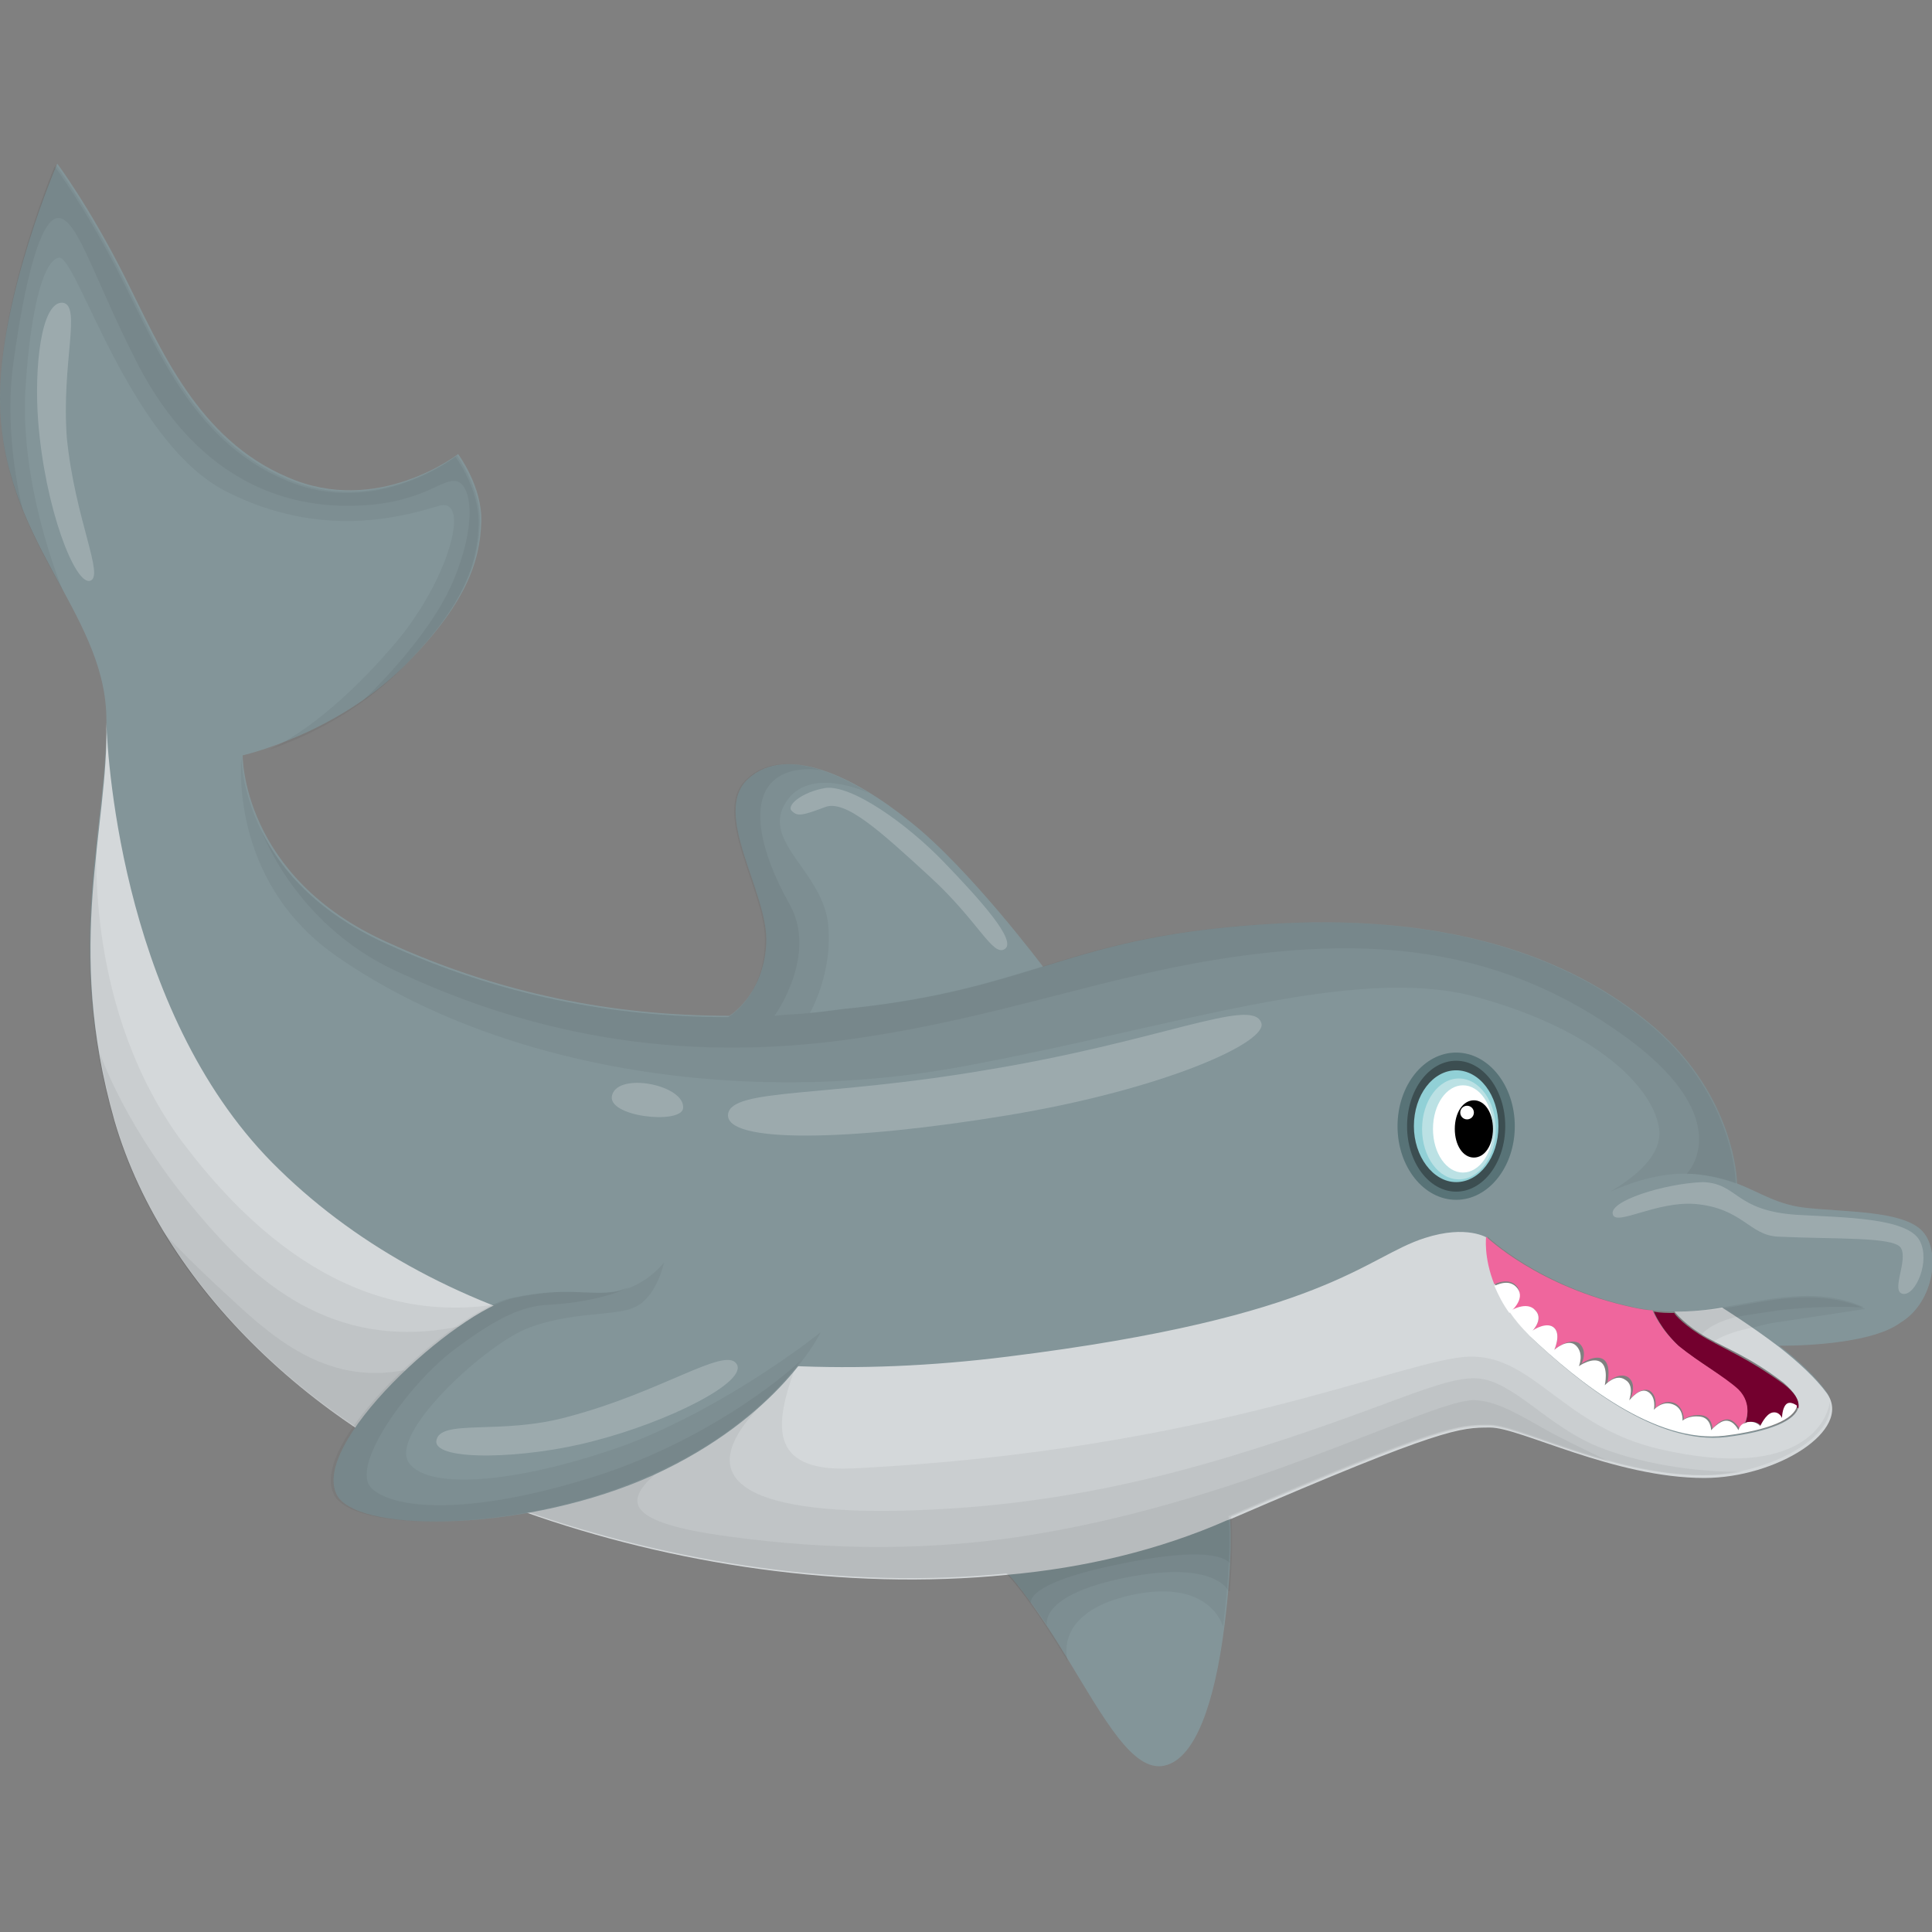 <svg xmlns="http://www.w3.org/2000/svg" xmlns:xlink="http://www.w3.org/1999/xlink" x="0px" y="0px" viewBox="0 0 141.7 141.7" style="enable-background:new 0 0 141.7 141.7;" xml:space="preserve"><rect x="0" y="0" width="141.7" height="141.7" fill="#808080" stroke="none"/><style type="text/css">	.st0{display:none;}	.st1{display:inline;}	.st2{fill:#B8CC37;}	.st3{fill:#82941B;}	.st4{fill:#51651D;}	.st5{opacity:0.2;fill:#51651D;}	.st6{opacity:0.3;fill:#51651D;}	.st7{fill:#F0D75F;}	.st8{opacity:0.5;fill:#B4A147;}	.st9{opacity:0.5;fill:#FFFFFF;}	.st10{opacity:0.4;}	.st11{opacity:0.3;fill:#FFFFFF;}	.st12{opacity:0.1;}	.st13{fill:#8D721F;}	.st14{opacity:0.5;}	.st15{fill:#A5881F;}	.st16{fill:#B7A04C;}	.st17{fill:#C9B879;}	.st18{fill:#433518;}	.st19{opacity:0.15;}	.st20{fill:#EF669D;}	.st21{fill:#73002E;}	.st22{opacity:0.2;}	.st23{opacity:0.25;}	.st24{opacity:0.4;fill:#DCEF5B;}	.st25{fill:#9DB222;}	.st26{fill:#91D0D6;}	.st27{fill:#BBE1E4;}	.st28{fill:#FFFFFF;}	.st29{opacity:0.25;fill:#51651D;}	.st30{fill:#839599;}	.st31{fill:#D4D8DA;}	.st32{opacity:5.000000e-02;}	.st33{fill:#587377;}	.st34{fill:#3C4E51;}</style><g id="Ebene_1" class="st0">	<g id="turtle" class="st1">		<g>			<path class="st2" d="M121.7,80.1c0,0,3,2.9,6.2,1.3c2.6-1.3,8.9-8.7,11.1-7.6c2.3,1.1,2.4,6.5,0.1,11.7c-1.3,3.1-4.1,6.8-9,7.4     c-5.4,0.7-13.5-9-13.5-9L121.7,80.1z"></path>			<g>				<path class="st3" d="M134,78.7c0.2,0.1,0.4,0.2,0.7,0.2c2,0.6,2.6-0.9,2.8-2.8c0.1-0.8-0.5-1.1-1.3-1.2c0,0,0.6,1.1,0.1,2.1      C135.8,77.9,134.1,78.7,134,78.7z"></path>				<path class="st3" d="M133.6,80.7c-0.2-0.1-0.5-0.1-0.8-0.1c0,0,1.1,0.5,0.8,1.5c-0.3,1-0.9,1.5-0.9,1.5c0.7,0,1.2,0,1.6-0.2      C135.2,82.8,135.3,81.2,133.6,80.7z"></path>				<path class="st3" d="M126.8,84c0.5,0.2,2.6-2.4,2.5-3.6l0,0c-0.5,0.4-1,0.8-1.4,0.9c0,0-0.1,1-0.5,1.3c-0.4,0.3-1.1,0.4-1.1,0.4      h0C126.4,83.6,126.6,83.9,126.8,84z"></path>				<path class="st4" d="M132.4,77.7c0.4,0.4,1,0.7,1.6,1c0,0,0,0,0,0c0.1,0,1.7-0.8,2.2-1.8c0.5-0.9-0.1-2.1-0.1-2.1      c-0.1,0-0.2,0-0.3,0C134.8,75.6,133.6,76.7,132.4,77.7z"></path>				<path class="st4" d="M132.8,80.5c-1.7-0.1-3.6,1.1-3.5,1.9c0.1,0.6,1.9,1.1,3.4,1.2c0,0,0.6-0.5,0.9-1.5      C133.9,81,132.8,80.5,132.8,80.5z"></path>				<path class="st4" d="M126.1,81.9c0,0.4,0.1,0.9,0.2,1.3h0c0,0,0.7-0.1,1.1-0.4c0.4-0.3,0.5-1.3,0.5-1.3c-0.1,0-0.2,0.1-0.3,0.1      C127.1,81.7,126.6,81.8,126.1,81.9z"></path>			</g>			<path class="st5" d="M121.7,80.1l-5,3.8c0,0,2.9,3.5,6.5,6.2c0,0,4.4-0.5,8.6-2.9c-5.1-2.3-2.6-6.5-2.5-6.7     c-0.5,0.4-1,0.8-1.4,0.9C124.7,83,121.7,80.1,121.7,80.1z"></path>			<path class="st6" d="M121.7,80.1l-5,3.8c0,0,2.9,3.5,6.5,6.2c0,0,3.3-0.4,6.8-2c-3.3-2.2-2.4-6.5-2.4-6.5     C124.5,82.8,121.7,80.1,121.7,80.1z"></path>			<path class="st7" d="M136.6,83c-4.5,6-13.4,7.1-13.4,7.1c2.3,1.8,4.9,3.1,7,2.8c4.9-0.6,7.6-4.3,9-7.4c2.2-5.2,2.1-10.5-0.1-11.7     C139,73.8,139.9,78.7,136.6,83z"></path>			<path class="st8" d="M131.8,87.1c-4.2,2.4-8.6,2.9-8.6,2.9c2.3,1.8,4.9,3.1,7,2.8c4.9-0.6,7.6-4.3,9-7.4c0.4-1,0.8-2,1-3     C140.1,82.8,137,89.5,131.8,87.1L131.8,87.1z"></path>			<path class="st8" d="M130,88c-3.6,1.6-6.8,2-6.8,2c2.3,1.8,4.9,3.1,7,2.8c3.5-0.5,5.9-2.5,7.4-4.7C137.5,88.3,133.3,90.2,130,88z     "></path>		</g>		<g>			<path class="st2" d="M36.4,74c0,0-12.3-4-20.7-4c-8.4,0.1-10.3,2.3-12.3,6.4c-2,4.1-1.9,10.3-1,19.5s1.6,15.1,5.2,15.3     c3.7,0.2,6.7-3.9,9.2-10.1c2.4-6.2,3.3-9.6,3.3-9.6s0.6,0.9,1.4,1.8c0.8,0.9,1.7,1.8,1.7,1.8s1-0.9,1.9-2.9     c0.7-1.6,0.6-3.1,0.8-4.6c0.2-1.4,0.5-2.2,0.5-2.2s3,0.6,8,0c5-0.6,9.9-3.1,9.9-3.1L36.4,74z"></path>			<g>				<path class="st3" d="M10.1,101.1c-1.3,4.5-3.9,5-3.9,5c1.7-0.1,3.4-0.6,4.7-1.4c3-2,1.3-9.2-3-10.8c-0.1,0-0.2-0.1-0.3-0.1      C7.8,93.9,11.4,96.7,10.1,101.1z"></path>				<path class="st3" d="M27.3,78.6c-0.2,1.6-1,1.8-1,1.8v0c0.4,0,0.8-0.1,1.1-0.3c1.3-1.1,2.5-2.4-1.1-3.6      C26.5,76.6,27.5,77.1,27.3,78.6z"></path>				<path class="st3" d="M18.2,81c2.7-0.4,3.8-2.7,2.5-5.3c-1-2-2.7-2.4-4.3-2c0,0,3.8,0.4,3.2,3.6c-0.6,3.1-1.9,3.7-2,3.7      C17.9,81,18,81,18.2,81z"></path>				<path class="st3" d="M14.7,82.8c-0.6-0.5-1.3-0.7-1.8-0.9c0,0,3.3,1.9,2.6,6c-0.6,4-4.7,4.8-4.8,4.8c1.4,0.5,3,0.6,4.4,0      C18,91.4,18.5,85.5,14.7,82.8z"></path>				<path class="st3" d="M2,82c0,0.4-0.1,0.9-0.1,1.3c1.3,0.3,2.7,0.4,3.8,0.1c3.1-0.9,5.6-5.1,4.8-8.1c-0.1-0.4-0.3-0.8-0.5-1.1      c0,0,0.4,3.9-2.9,6.4C5.3,81.9,3.5,82.1,2,82z"></path>				<path class="st4" d="M2,82c1.5,0.1,3.4-0.2,5.1-1.4c3.4-2.5,2.9-6.4,2.9-6.4c-0.7-1.1-1.9-1.8-3.2-2.2c-1.5,1.1-2.4,2.6-3.3,4.4      C2.6,78,2.2,79.8,2,82z"></path>				<path class="st4" d="M26.4,76.5c-2.8-0.9-3.9-0.2-3.6,1.4c0.2,1.2,2.1,2.5,3.6,2.5v0c0,0,0.7-0.3,1-1.8      C27.5,77.1,26.5,76.6,26.4,76.5C26.4,76.5,26.4,76.5,26.4,76.5z"></path>				<path class="st4" d="M13.7,75.7c-1.2,2.1,1.4,5.2,4,5.3c0.1,0,1.4-0.7,2-3.7c0.6-3.2-3.2-3.6-3.2-3.6      C15.3,74,14.3,74.8,13.7,75.7z"></path>				<path class="st4" d="M12.8,81.9c-3.9-0.9-6.3,4.8-5.7,7.3c0.3,1.6,1.8,2.9,3.5,3.5h0c0.2,0,4.2-0.9,4.8-4.8      C16.1,83.9,12.8,81.9,12.8,81.9z"></path>				<path class="st4" d="M2.2,93.7c0.1,0.7,0.1,1.5,0.2,2.3c0.4,4.1,0.8,7.5,1.4,10.1c0.8,0.1,1.6,0.1,2.4,0c0,0,2.5-0.5,3.9-5      c1.3-4.4-2.3-7.2-2.5-7.3c0,0,0,0,0,0C5.6,93.1,3.8,93.2,2.2,93.7z"></path>			</g>			<path class="st5" d="M2.4,96c0.9,9.3,1.6,15.1,5.2,15.3c3.7,0.2,6.7-3.9,9.2-10.1c2.4-6.2,3.3-9.6,3.3-9.6s0.6,0.9,1.4,1.8     c0.8,0.9,1.7,1.8,1.7,1.8s1-0.9,1.9-2.9c0.7-1.6,0.6-3.1,0.8-4.6c0.2-1.4,0.5-2.2,0.5-2.2s3,0.6,8,0c5-0.6,9.9-3.1,9.9-3.1     l-7.6-7.1c-0.1-0.4-0.1-0.9-0.2-1.3c0,0-12.3-4-20.7-4c-8.4,0.1-10.3,2.3-12.3,6.4C1.4,80.6,1.5,86.7,2.4,96z M5.8,76.5     c2.9-5.2,8.6-5.4,18-4.1c9.1,1.3,10.5,8,8.1,8.1c-3.4,0.2-5.6-0.4-6.7,2.1c-1.2,2.8-1,4.1-1.5,5.5c-0.5,1.4-1.1,2.2-1.1,2.2     l-3.6-4.5c0,0-2.9,7.9-4.7,12.3c-1.8,4.5-3.4,9.8-6,9.6C5.1,107.3,2.9,81.7,5.8,76.5z"></path>			<path class="st6" d="M2.4,96c0.9,9.3,1.6,15.1,5.2,15.3c3.7,0.2,6.7-3.9,9.2-10.1c2.4-6.2,3.3-9.6,3.3-9.6s0.6,0.9,1.4,1.8     c0.8,0.9,1.7,1.8,1.7,1.8s1-0.9,1.9-2.9c0.7-1.6,0.6-3.1,0.8-4.6c0.2-1.4,0.5-2.2,0.5-2.2s3,0.6,8,0c5-0.6,9.9-3.1,9.9-3.1     c-3.3-2.7-7.1-7-9.5-7.5l1.6-1c0,0-12.3-4-20.7-4c-8.4,0.1-10.3,2.3-12.3,6.4C1.4,80.6,1.5,86.7,2.4,96z M5.6,74.4     c3.3-3.5,8.6-4.2,14.5-3.3c11,1.6,12.6,5.1,12.6,5.1s3.3,5.4,0.7,5.9c-2.6,0.5-4.1-0.6-6.2,0.7s-2.1,3.9-2.6,5.8     c-0.5,1.9-1.6,3.9-1.6,3.9L19.2,89c0,0-2.2,8.9-4.6,13.3c-2.4,4.4-4.1,7.6-6.5,7.2c-2.3-0.4-4.4-8-4.7-15.8     C3,86,2.3,77.9,5.6,74.4z"></path>			<path class="st9" d="M8.8,74.5C5.1,77,4.7,80.6,5.2,90.4c0.5,9.8,2.1,15.6,2.6,15.5c0.5,0,0.2-8.3,0.3-15     c0-6.7,0.2-10.9,2.1-13.2c1.8-2.2,4-3.5,8.2-3.4c4.3,0.1,9.9,0.5,10.1-0.1c0.2-0.6-6.4-1.6-10.9-1.8C12.3,72.2,10.8,73,8.8,74.5z     "></path>		</g>		<g>			<path class="st7" d="M35.3,76.6c0,0-0.9,1.4,0.2,3.2c2.1,3.2,10.9,4.7,14.8,7.2c4.5,2.9,2.5,4.4,11.6,8.6     c9.1,4.3,20.8,6.9,34.8,6.1c15.3-0.8,21.9-8,25-11.7c2.5-3,3.9-6.4,3.9-8.4c0-2-2.2-2.9-2.2-2.9s-1,6.3-10.3,8.6     c-10.5,2.6-25.1,1.1-36.3-2c-9-2.5-13.4-5.6-16.3-8.9c0,0,1.3,1.6-1,3.6c-2.3,2.1-8.5,2.4-14,0.8C39.9,79.3,35.3,76.6,35.3,76.6z     "></path>			<g class="st10">				<path d="M78.8,91.4c0.1-0.2,0.2-0.4,0.2-0.7c0.1-0.2,0.1-0.4,0.2-0.6c0.1-0.4,0.2-0.8,0.3-1.1c0.1-0.3,0.1-0.6,0.1-0.9      c0.1-0.5,0-0.8,0-0.8s0,0.3-0.1,0.8c0,0.2-0.1,0.5-0.2,0.9c-0.1,0.3-0.2,0.7-0.3,1.1c-0.1,0.2-0.1,0.4-0.2,0.6      c-0.1,0.2-0.2,0.4-0.3,0.6c-0.1,0.2-0.2,0.4-0.3,0.6c-0.1,0.2-0.2,0.4-0.4,0.7c-0.1,0.2-0.3,0.4-0.4,0.6      c-0.1,0.2-0.3,0.4-0.5,0.6c-0.1,0.1-0.2,0.2-0.3,0.3l-0.3,0.3l-0.3,0.3l-0.3,0.3c-0.2,0.2-0.4,0.4-0.6,0.6      c-0.2,0.2-0.4,0.4-0.6,0.5c-0.4,0.3-0.8,0.7-1.2,1c-0.2,0.2-0.4,0.3-0.6,0.4c-0.2,0.1-0.4,0.3-0.6,0.4c-0.2,0.1-0.4,0.2-0.6,0.3      c-0.2,0.1-0.4,0.2-0.6,0.3c-0.2,0.1-0.4,0.2-0.5,0.2c0,0-0.1,0-0.1,0c0.3,0.1,0.7,0.2,1,0.3c0.2-0.1,0.3-0.2,0.5-0.3      c0.2-0.1,0.4-0.2,0.6-0.4c0.2-0.1,0.4-0.3,0.6-0.4c0.2-0.2,0.4-0.3,0.6-0.5c0.4-0.3,0.8-0.7,1.2-1.1c0.2-0.2,0.4-0.4,0.6-0.6      c0.2-0.2,0.4-0.4,0.6-0.6l0.3-0.3l0.3-0.3l0.3-0.3c0.1-0.1,0.2-0.2,0.2-0.3c0.2-0.2,0.3-0.4,0.5-0.7c0.1-0.2,0.3-0.5,0.4-0.7      c0.1-0.2,0.3-0.5,0.4-0.7C78.6,91.9,78.7,91.6,78.8,91.4z"></path>				<path d="M83.6,100.6c-0.2,0.1-0.3,0.2-0.5,0.3c-0.3,0.2-0.6,0.3-0.8,0.4c0.4,0,0.8,0.1,1.2,0.1c0.2-0.1,0.3-0.2,0.5-0.3      c0.2-0.1,0.3-0.3,0.5-0.4c0.2-0.1,0.3-0.3,0.5-0.5c0.2-0.2,0.3-0.3,0.5-0.5c0.3-0.4,0.7-0.7,1-1.1c0.2-0.2,0.3-0.4,0.5-0.6      c0.2-0.2,0.3-0.4,0.4-0.6c0.1-0.2,0.3-0.4,0.4-0.7c0.1-0.2,0.3-0.4,0.4-0.7c0.2-0.5,0.4-0.9,0.6-1.4c0.4-0.9,0.6-1.8,0.8-2.6      c0.1-0.4,0.1-0.7,0.2-1c0-0.3,0.1-0.6,0.1-0.8c0-0.5,0-0.7,0-0.7s0,0.3-0.1,0.7c0,0.2-0.1,0.5-0.1,0.8c-0.1,0.3-0.1,0.7-0.2,1      c-0.2,0.7-0.5,1.6-0.9,2.5c-0.2,0.4-0.4,0.9-0.7,1.3c-0.1,0.2-0.3,0.4-0.4,0.6c-0.1,0.2-0.3,0.4-0.4,0.6      c-0.1,0.2-0.3,0.4-0.5,0.6c-0.2,0.2-0.3,0.4-0.5,0.6c-0.3,0.4-0.7,0.7-1,1c-0.2,0.2-0.4,0.3-0.5,0.5c-0.2,0.1-0.4,0.3-0.5,0.4      C83.9,100.4,83.7,100.5,83.6,100.6z"></path>				<path d="M93.5,101.3c-0.2,0.1-0.4,0.2-0.5,0.3c-0.2,0.1-0.4,0.2-0.6,0.3c0.5,0,1,0,1.5,0c0,0,0,0,0,0c0.2-0.1,0.4-0.2,0.6-0.4      c0.4-0.3,0.8-0.6,1.2-0.9c0.4-0.3,0.8-0.7,1.2-1c0.2-0.2,0.4-0.4,0.6-0.6c0.2-0.2,0.4-0.4,0.6-0.6c0.2-0.2,0.4-0.4,0.5-0.6      l0.1-0.2c0.1-0.1,0.1-0.1,0.1-0.2l0.2-0.3c0.2-0.2,0.3-0.5,0.4-0.7c0.1-0.2,0.2-0.5,0.4-0.7c0.2-0.5,0.4-0.9,0.5-1.4      c0.1-0.2,0.1-0.4,0.2-0.7c0.1-0.2,0.1-0.4,0.2-0.6c0.2-0.8,0.3-1.5,0.3-2c0-0.5,0-0.7,0-0.7s0,0.3-0.1,0.7      c-0.1,0.5-0.2,1.1-0.4,1.9c-0.1,0.2-0.1,0.4-0.2,0.6c-0.1,0.2-0.1,0.4-0.2,0.6c-0.2,0.4-0.4,0.9-0.6,1.3      c-0.1,0.2-0.3,0.4-0.4,0.7c-0.2,0.2-0.3,0.4-0.4,0.6l-0.2,0.3c0,0-0.1,0.1-0.1,0.1l-0.1,0.1c-0.2,0.2-0.4,0.4-0.6,0.6      c-0.2,0.2-0.4,0.4-0.6,0.6c-0.2,0.2-0.4,0.4-0.6,0.5c-0.4,0.3-0.8,0.7-1.2,1c-0.4,0.3-0.8,0.6-1.2,0.8      C93.9,101.1,93.7,101.2,93.5,101.3z"></path>				<path d="M105.2,100.5c0.2-0.1,0.4-0.3,0.6-0.4c0.2-0.2,0.4-0.3,0.6-0.5c0.2-0.2,0.4-0.4,0.6-0.5c0.2-0.2,0.4-0.4,0.5-0.6      c0.4-0.4,0.7-0.8,1-1.3l0.2-0.3l0.2-0.3c0.1-0.2,0.3-0.5,0.4-0.7c0.1-0.2,0.2-0.5,0.4-0.7c0.1-0.2,0.2-0.5,0.3-0.7      c0.4-0.9,0.7-1.8,0.9-2.6c0.4-1.5,0.5-2.6,0.5-2.6s-0.2,1.1-0.6,2.6c-0.2,0.8-0.6,1.6-1,2.5c-0.1,0.2-0.2,0.4-0.3,0.7      c-0.1,0.2-0.2,0.4-0.4,0.7c-0.1,0.2-0.3,0.4-0.4,0.6l-0.2,0.3l-0.2,0.3c-0.3,0.4-0.7,0.8-1,1.2c-0.2,0.2-0.4,0.4-0.6,0.5      c-0.2,0.2-0.4,0.3-0.6,0.5c-0.2,0.1-0.4,0.3-0.6,0.4c-0.2,0.1-0.4,0.3-0.6,0.4c-0.2,0.1-0.4,0.2-0.6,0.3      c-0.2,0.1-0.4,0.2-0.5,0.3c-0.2,0.1-0.3,0.2-0.5,0.2c-0.2,0.1-0.3,0.1-0.5,0.2c-0.1,0-0.1,0.1-0.2,0.1c0.9-0.2,1.7-0.3,2.5-0.5      C105.1,100.5,105.1,100.5,105.2,100.5z"></path>			</g>			<g>				<path class="st11" d="M106.8,92.7c0.4,0.6-0.6,2.5-1.3,2.7c-0.7,0.2-2,0.1-2.3-0.3c-0.3-0.4,0.5-2,1-2.4      C104.7,92.3,106.4,92,106.8,92.7z"></path>				<path class="st11" d="M97.2,92.1c0.5,0.8-0.5,3.1-1.2,3.4c-0.7,0.3-4.2,0-4.5-0.7c-0.2-0.7,0.3-2.6,1.1-2.7      C93.4,91.9,96.6,91.2,97.2,92.1z"></path>				<path class="st11" d="M86.4,91.2c0.4,0.7-0.5,3.5-1.3,3.9c-0.8,0.4-5.4-0.5-5.7-1.2c-0.3-0.7,1.1-2.8,2.1-3.2      C82.5,90.3,85.9,90.4,86.4,91.2z"></path>				<path class="st11" d="M113.6,90.4c0.5-0.7,5.5-4.3,6.3-4.1c0.8,0.1-5.8,6.1-6.7,6.1C112.3,92.3,113.3,90.9,113.6,90.4z"></path>				<path class="st11" d="M75.4,88.8c0.3,1-1.2,3.2-2.2,3.1c-1-0.1-17.4-6.1-16.5-7c0.9-0.9,2.9-1.9,4-2      C61.7,82.8,74.6,86.8,75.4,88.8z"></path>			</g>			<g>				<path class="st12" d="M35.3,76.6c0,0,4.6,2.7,10.1,4.3c5.5,1.6,11.8,1.2,14-0.8c2.1-1.9,1.1-3.4,1-3.6c2.9,3.3,7.3,6.4,16.3,8.9      c11.3,3.1,25.9,4.5,36.3,2c9.3-2.3,10.3-8.6,10.3-8.6s2.2,0.9,2.2,2.9c0,2-1.4,5.4-3.9,8.4c-3.1,3.7-9.7,10.8-25,11.7      c-14,0.8-25.7-1.9-34.8-6.1c-9.1-4.3-7.1-5.8-11.6-8.6c-3.9-2.5-12.7-4-14.8-7.2C34.3,78.1,35.3,76.6,35.3,76.6z"></path>				<path class="st12" d="M35.5,79.9c2.1,3.2,10.9,4.7,14.8,7.2c4.5,2.9,2.5,4.4,11.6,8.6c2.6,1.2,5.5,2.3,8.6,3.3      c0.3,0.1,0.7,0.2,1,0.3c3.3,0.9,6.9,1.7,10.8,2.1c0.4,0,0.8,0.1,1.2,0.1c2.8,0.3,5.8,0.4,8.9,0.4c0.5,0,1,0,1.5,0      c0.9,0,1.9-0.1,2.8-0.1c2.1-0.1,4.1-0.4,5.9-0.7c0.9-0.2,1.7-0.3,2.5-0.5c9.5-2.4,14.2-7.5,16.6-10.4c0.9-1.1,1.7-2.3,2.3-3.5      c1-1.9,1.5-3.7,1.5-5c0-2-2.2-2.9-2.2-2.9s-0.7,4.3-6.2,7.1c-1.1,0.6-2.5,1.1-4.1,1.5c-10.5,2.6-25.1,1.1-36.3-2      c-9-2.5-13.4-5.6-16.3-8.9c0.1,0.2,1.1,1.7-1,3.6c-2.3,2.1-8.5,2.4-14,0.8c-5.5-1.6-10.1-4.3-10.1-4.3S34.3,78.1,35.5,79.9z       M113.3,88.8c0.6-0.6,2.5-1.4,4.2-2.4c0.3-0.1,0.5-0.3,0.7-0.4c1.8-1.2,4.2-3.6,5.2-2.9c0.8,0.5,0.6,1.8-0.2,3.3      c-0.4,0.6-0.8,1.3-1.4,2.1c-1.9,2.4-7.9,8.4-10.6,8.5C108.5,97.1,112.6,89.5,113.3,88.8z M102.7,91.4c1.2-1.1,4.2-1,5.4,0.2      c1.1,1-1.3,5.9-3.1,6.8c-1.8,0.9-3.9,0.9-4.5-0.2C100,97.1,101.5,92.5,102.7,91.4z M91.4,90.9c1.1-0.9,6.5-1.3,7.7,0.3      c1,1.2-2.3,7.1-4.1,8.1c-1.8,1-5.1,0.9-5.7-0.4C88.6,97.5,90.3,91.8,91.4,90.9z M80.8,89.4c1.1-0.7,6.3-0.5,7.4,1      c0.9,1.2-2.3,7.9-4.3,8.9c-2,1-6.5,0.1-6.7-2.2C77,94.9,79.8,90.1,80.8,89.4z M37.2,80.1c0.4-0.8,1.5-0.5,5.3,0.9      c3.8,1.3,9.1,2.6,12.6,2c3.5-0.6,4.5-2.2,6.4-2.1c1.9,0,14.9,5.4,16.2,7.2c1.1,1.4-4.1,9.1-7.2,9.3c-3.1,0.2-12.7-4.7-13.6-6.5      c-0.9-1.8-6.2-4.9-9.1-5.9C44.9,83.9,36.8,80.9,37.2,80.1z"></path>				<path class="st12" d="M45.4,80.9c5.5,1.6,11.8,1.2,14-0.8c2.1-1.9,1.1-3.4,1-3.6c2.9,3.3,7.3,6.4,16.3,8.9      c11.3,3.1,25.9,4.5,36.3,2c9.3-2.3,10.3-8.6,10.3-8.6s2.2,0.9,2.2,2.9c0,2-1.4,5.4-3.9,8.4c-2.4,2.9-7.1,8-16.6,10.4      c-0.8,0.2-1.6,0.4-2.5,0.5c-1.8,0.3-3.8,0.6-5.9,0.7c-1,0.1-1.9,0.1-2.8,0.1c-0.5,0-1,0-1.5,0c-3.1,0-6-0.1-8.9-0.4      c-0.4,0-0.8-0.1-1.2-0.1c-3.8-0.5-7.4-1.2-10.8-2.1c-0.3-0.1-0.7-0.2-1-0.3c-3.1-0.9-5.9-2-8.6-3.3c-9.1-4.3-7.1-5.8-11.6-8.6      c-3.9-2.5-12.7-4-14.8-7.2c-1.1-1.8-0.2-3.2-0.2-3.2S39.9,79.3,45.4,80.9z M57.7,89.2c1.7,3.1,9.9,6.1,12.1,6      c2.3-0.2,6.9-4.9,6.3-6.5c-0.7-2-12.7-6-14.6-6.4c-1.9-0.4-3,1.2-5.4,1.7c-1.4,0.3-5.1-0.1-8-0.9c-2.2-0.6-7.8-2.7-8-2.1      c-0.2,0.5,5.5,2.3,7.7,3.1C51.5,85.4,56.6,87.2,57.7,89.2z M83.8,97.9c1.5-0.7,3.7-5.6,3.2-6.8c-0.5-1.2-4.3-1.5-5.6-1.1      c-1.3,0.4-3.7,4.9-3,6.3C79.2,97.9,82.4,98.7,83.8,97.9z M94.1,98.5c1.3-0.4,4.4-5.6,3.6-6.5c-0.9-1.1-4-0.8-5.1-0.5      c-1.1,0.3-2.8,5.7-2.1,6.5C91.2,98.7,92.9,98.8,94.1,98.5z M104.3,97.8c0.8-0.3,3.7-4.2,3-5.3c-0.6-0.8-2.5-0.7-3.3-0.4      c-0.9,0.4-2.6,4.6-2.2,5.2C102.3,98,103.8,98,104.3,97.8z M122.5,85.3c-1.4-1-8,3.5-8.9,4.2c-1,0.8-2.7,4.9-1.7,5.3      C112.9,95.4,123.9,86.3,122.5,85.3z"></path>			</g>		</g>		<g>			<path class="st2" d="M118.3,83.6c0,0,3.3,0.5,7.8,2.7c4.5,2.2,9.2,7.2,10.5,12.3c1.4,5.2,0.4,7.9,0.4,7.9s5.1,5.4,4.7,10.7     c-0.5,5.2-3.2,10.6-14.3,7.2c-11.1-3.4-14.5-8.4-14.7-13.4c-0.2-5,3.6-11.5,3.9-15.6c0.5-5.5-1.3-10.1-1.3-10.1L118.3,83.6z"></path>			<g>				<path class="st3" d="M123,113.5c0.1,0,2.2-0.5,3.4,1.7c1.3,2.3,2.3,5.6,2.1,8.4c0,0.4-0.1,0.8-0.1,1.2c0.9,0.2,1.7,0.4,2.5,0.5      c0.4-2.5-0.2-6-1.4-8.5c-1.2-2.7-3.6-4.3-6-3.5C123.3,113.4,123.2,113.4,123,113.5z"></path>				<path class="st3" d="M133.2,114.5c0,0,1.7-1.4,3.6,0c1.9,1.4,3,3.3,3.6,5.6c0.1,0.4,0.2,0.9,0.3,1.3c0.6-1.3,0.9-2.7,1-4.1      c0-0.1,0-0.1,0-0.2c-1.1-1.7-2.7-3.3-4.3-3.9C135.9,112.6,134.2,113.3,133.2,114.5z"></path>				<path class="st3" d="M130.4,104.1c0.1,0,0.7,0.5,1.2,1.6c0.4,0.9,0.5,3.4-0.2,4.4c-0.7,1.1-1.5,1.5-1.5,1.6      c0.6,0.1,1.2,0,1.8-0.2c1.8-0.8,2.1-5.2,0-6.7C131.2,104.3,130.8,104.2,130.4,104.1z"></path>				<path class="st3" d="M123.5,107.1c-0.9-1.5-2.4-2.3-4-2.1c0.5,0.1,2.1,0.6,2.6,3.3c0.5,2.7-1.2,3.9-1.3,4      C123.1,111.4,124.5,109,123.5,107.1z"></path>				<path class="st3" d="M123.7,95.8c0,0,1.3,0.1,1.5,1.7c0.2,1.3,0.1,3.3-1,5.3c-0.9,1.6-2.2,1.4-2.3,1.4c0.6,0.4,1.3,0.5,1.9,0.4      c2.9-0.6,3.7-7.1,1.7-8.3C124.9,95.8,124.3,95.7,123.7,95.8z"></path>				<path class="st4" d="M123,113.5c-2.1,1.1-3.6,4.6-4.1,7.3c2.1,1.4,4.9,2.6,8.5,3.7c0.3,0.1,0.7,0.2,1,0.3      c0.1-0.4,0.1-0.8,0.1-1.2c0.2-2.8-0.8-6.1-2.1-8.4C125.2,113,123.2,113.5,123,113.5C123,113.5,123,113.5,123,113.5z"></path>				<path class="st4" d="M132.2,116.9c-0.1,1.9,0.9,6.3,2.4,8.6c3.3-0.3,5.2-1.9,6.2-4.1c-0.1-0.4-0.2-0.8-0.3-1.3      c-0.6-2.3-1.6-4.2-3.6-5.6c-1.9-1.4-3.6,0-3.6,0C132.6,115.2,132.2,116,132.2,116.9z"></path>				<path class="st4" d="M130.4,104.1c-2.7-0.7-5.1,2.7-4.4,4.7c0.6,1.6,2.3,2.6,3.8,2.8c0,0,0,0,0,0c0.1,0,0.8-0.5,1.5-1.6      c0.7-1,0.6-3.5,0.2-4.4C131.1,104.5,130.5,104.1,130.4,104.1C130.4,104.1,130.4,104.1,130.4,104.1z"></path>				<path class="st4" d="M116.5,106.6c-1.4,1.5-1.6,5.1,1.8,5.9c0.9,0.2,1.8,0.1,2.7-0.2c0.1-0.1,1.8-1.3,1.3-4      c-0.6-2.7-2.1-3.2-2.6-3.3C118.4,105.1,117.3,105.6,116.5,106.6z"></path>				<path class="st4" d="M119.8,98.4c-1.3,1.1,0.1,4.5,2.1,5.8c0,0,0,0,0,0c0.1,0,1.5,0.2,2.3-1.4c1.1-2,1.2-4,1-5.3      c-0.3-1.6-1.5-1.7-1.5-1.7C122.3,96.1,121,97.4,119.8,98.4z"></path>			</g>			<path class="st5" d="M116.7,95.5c-0.4,4.1-4.1,10.6-3.9,15.6c0.2,5,3.6,10,14.7,13.4c11.1,3.4,13.8-2,14.3-7.2     c0.5-5.2-4.5-10.5-4.7-10.7c0.1,0.2,1.8,8.1-1.8,10.3c-4.5,2.8-11.1-0.9-14.3-5.6c-2.9-4.2-0.2-8.1,0.9-13.1c1.1-5-2.2-7.4,0-9.8     c2.2-2.4,6.6-0.7,6.8-0.6c-0.8-0.6-1.6-1.1-2.5-1.5c-4.5-2.2-7.8-2.7-7.8-2.7l-2.9,1.8C115.4,85.4,117.2,90,116.7,95.5z"></path>			<path class="st6" d="M115.4,85.4l2.9-1.8c0,0,2.2,0.3,5.5,1.7c-0.3-0.1-3.1-1.2-4.5,0.7c-1.4,2,0,2.3-0.4,7.8     c-0.4,5.5-4.1,12.4-2.7,17.1c1.4,4.9,6.7,10.4,13.5,11.3c6.8,0.9,9-2,9.7-5.1c1-4.4-1.2-9-1.3-9.3c1.5,1.9,4,5.7,3.6,9.4     c-0.5,5.2-3.2,10.6-14.3,7.2c-11.1-3.4-14.5-8.4-14.7-13.4c-0.2-5,3.6-11.5,3.9-15.6C117.2,90,115.4,85.4,115.4,85.4z"></path>			<path class="st9" d="M135.4,97.4c2.5,7.2,0.1,11.6-0.9,11.2c-0.8-0.3,0-3.6-2.2-10.2c-2-6-4.9-7.8-4.4-8.4     C128.5,89.4,133.2,91,135.4,97.4z"></path>		</g>		<g>			<path class="st2" d="M74.6,82.8c0,0,0.2,2.4-0.1,5.3c-0.3,3.2-1.5,6-1.5,6s4.2,1.4,10.4,5c6.2,3.6,9.2,5.7,9.5,8.8     c0.4,3.2-1.8,4.6-1.8,4.6s5.1,4.1,7.1,11.1c1.5,5.3,0.1,10.4-5.8,11c-6,0.7-17.3-5.2-29.7-16C50.2,107.8,46,101.1,47.2,95.2     c1.2-5.9,5.4-8.2,10.2-10.8c6.1-3.2,6-7.7,6-7.7L74.6,82.8z"></path>			<g>				<path class="st3" d="M57.9,99.6c-1.6,2.4-4.4,3.3-4.6,3.4c2.7,0,5.2-0.5,6.2-1.6c1.5-1.7,0.6-4.6-1.2-7.1l0,0      C58.4,94.5,59.5,97.3,57.9,99.6z"></path>				<path class="st3" d="M60.3,103.9c0.3-0.1,2.8-0.7,5.2,2.7c2.6,3.7,0.3,5,0.3,5c1-0.1,1.8-0.3,2.5-0.8c3.5-2.2-0.6-4.3-2.9-6.6      C64.4,103,62.3,103.2,60.3,103.9z"></path>				<path class="st3" d="M68.1,114.2c-0.4,0-0.7-0.1-1-0.1c0.3,0.1,4.9,1.3,7.3,6.3c2.3,4.8,1.5,6.2,1.5,6.3      c1.6-1.3,2.3-3.4,1.6-5.7C76.4,117.3,72.1,114.6,68.1,114.2z"></path>				<path class="st3" d="M81.8,126c0,0,3.3-4.3,7.3-3.6c3.5,0.7,5.7,3.3,6.7,5.8c0.6,1.7,0.9,3.2,1,4.4c1-1,1.6-2.3,1.8-3.8      c-1.3-3.5-3.5-7.6-6.8-9.1C88.3,118.3,84.2,122.3,81.8,126z"></path>				<path class="st3" d="M84.6,112.6c0.3,0,2.3,0.1,2.6,2.5c0.3,2.5-0.3,4-0.4,4.1c2-1.1,3.2-3.4,2.6-4.7      C88.4,112.6,88.3,112.6,84.6,112.6z"></path>				<path class="st3" d="M73,103.3c0.6,0,2.6,0,4.2,2.6c1.8,3,0.7,5,0.6,5.1c0.8-0.3,1.5-0.9,2.2-1.7c2.2-2.9,0.3-5.6-3.7-6.6      C75.1,102.4,74,102.7,73,103.3z"></path>				<path class="st3" d="M64.8,92.7c0.2,0.1,3.5,1.4,4.5,4.9c0.9,3.6-0.4,5-0.5,5c1,0,2-0.2,2.9-0.7c3.2-1.7,0.1-6.2-4.4-8.3      C66.3,93.2,65.5,92.9,64.8,92.7z"></path>				<path class="st4" d="M80.4,128.4c-0.4,0.9-0.5,1.7-0.5,2.5c5.1,2.7,9.4,4,12.3,3.7c2-0.2,3.5-0.9,4.5-2c-0.1-1.2-0.4-2.7-1-4.4      c-0.9-2.5-3.2-5.2-6.7-5.8c-4-0.7-7.3,3.6-7.3,3.6C81.2,126.8,80.8,127.7,80.4,128.4z"></path>				<path class="st4" d="M84.6,112.6c-1.2,0-5,0.1-7.7,1.1c-2.6,0.9,3.3,5.5,6.8,6.1c1.1,0.2,2.2-0.1,3.1-0.6c0,0,0,0,0,0      c0-0.1,0.6-1.6,0.4-4.1C86.9,112.7,84.9,112.6,84.6,112.6C84.6,112.6,84.6,112.6,84.6,112.6z"></path>				<path class="st4" d="M60.6,116.8c0.6,0.6,1.3,1.1,1.9,1.7c4.1,3.6,8.1,6.6,11.8,9c0.6-0.2,1.1-0.5,1.5-0.9c0,0,0,0,0,0      c0-0.1,0.8-1.5-1.5-6.3c-2.4-5-7.1-6.2-7.3-6.3c0,0,0,0,0,0C64.1,114.1,61.9,115.2,60.6,116.8z"></path>				<path class="st4" d="M73,103.3c-1.9,1.3-3,4.1-1.4,6c1.8,2,4.1,2.6,6.1,1.7c0.1-0.1,1.2-2.1-0.6-5.1      C75.6,103.4,73.6,103.3,73,103.3z"></path>				<path class="st4" d="M60.3,103.9c-2.5,1-4.7,2.9-4.4,4.3c0.4,1.9,6.1,3.9,10,3.5c0,0,2.2-1.4-0.3-5      C63.1,103.2,60.6,103.8,60.3,103.9C60.3,103.9,60.3,103.9,60.3,103.9z"></path>				<path class="st4" d="M61.3,93.6c-0.9,0.9,0.3,5,1.7,6.7c1,1.2,3.4,2.4,5.8,2.3c0.1-0.1,1.4-1.5,0.5-5c-0.9-3.5-4.2-4.8-4.5-4.9      c0,0,0,0,0,0C62.9,92.3,61.9,93,61.3,93.6z"></path>				<path class="st4" d="M58.4,94.3L58.4,94.3c-1.1-1.6-2.7-3-4.2-3.7c-1.7-0.8-3.5-0.5-5.1,0.3c-0.8,1.2-1.4,2.6-1.8,4.4      c-0.5,2.3-0.1,4.7,1.2,7.4c1.5,0.3,3.2,0.4,4.9,0.4h0c0.2-0.1,3-1,4.6-3.4C59.5,97.3,58.4,94.5,58.4,94.3z"></path>			</g>			<path class="st5" d="M57.5,84.4c6.1-3.2,6-7.7,6-7.7l11.1,6.1c0,0,0.2,2.4-0.1,5.3c-0.3,3.2-1.5,6-1.5,6s4.2,1.4,10.4,5     c6.2,3.6,9.2,5.7,9.5,8.8c0.4,3.2-1.8,4.6-1.8,4.6s5.1,4.1,7.1,11.1c1.5,5.3,0.1,10.4-5.8,11c-6,0.7-17.3-5.2-29.7-16     C50.2,107.8,46,101.1,47.2,95.2C48.5,89.3,52.7,87,57.5,84.4z M93.9,126.4c4.1-4.2-8.2-12.8-8.2-12.8s1-0.7,1-2.9     c0-1.9-3.9-4.8-4.3-5c0.5,0.3,6.2,3.7,6.4,2c0.2-1.7-0.9-2.5-7-6.7c-6.1-4.2-14.3-8-14.3-8s2.8-1.1,3.3-4.3     c0.7-4.6-6.5-5.6-8.9-4.3c-3,1.7-7.6,3.9-10.2,8.3c-2.6,4.4-0.4,9.1,14.2,23.4C80.5,130.3,89.8,130.7,93.9,126.4z"></path>			<path class="st6" d="M47.2,95.2c-1.2,5.9,2.9,12.6,15.3,23.4c12.4,10.8,23.8,16.7,29.7,16c6-0.7,7.3-5.7,5.8-11     c-2-7-7.1-11.1-7.1-11.1s2.2-1.4,1.8-4.6c-0.4-3.1-3.3-5.2-9.5-8.8c-4.9-2.9-8.6-4.4-9.9-4.8c-0.3-0.1-0.5-0.2-0.5-0.2     s1.2-2.8,1.5-6c0.3-2.9,0.1-5.3,0.1-5.3l-11.1-6.1c0,0,0.1,4-4.9,7.2c-0.3,0.2-0.7,0.4-1,0.6C52.7,87,48.5,89.3,47.2,95.2z      M50.7,90.6c1.5-1.9,5.5-4.6,8.5-6.4c1.4-0.8,2.5-1.4,3.1-1.7c2-0.9,3.8-0.4,6.7,1.3c2.9,1.7,4.4,3.8,3.5,6.1     c-0.9,2.4-2.8,3.4-2.8,3.4s1.4,0.6,3.5,1.6c2,1,4.6,2.3,7.1,3.8c5,3,9.5,5.9,10.6,7.9c0.9,1.6,0,3.1-1.4,2.8     c-1.4-0.3-3.2-1-3.3-1c0.1,0.1,1.6,1.2,1.9,2.4c0.2,1.3-0.3,2.1-0.3,2.1s3.5,1.9,6.2,5.3c2.6,3.1,4.4,8,2.4,11.2     c-2,3.2-5.8,4.1-13.1,0.7c-15-7.1-26-18.8-30.9-26.2C48.5,98.2,48.5,93.5,50.7,90.6z"></path>			<path class="st9" d="M69.4,118c7,6,18,9.9,18.5,9.2c0.5-0.7-6-3.8-14.6-10.3c-8.6-6.5-14.5-12.4-16.7-15.3     c-4.9-6.3-1.4-10.1-2.2-10.5c-1.1-0.4-4.4,2.9-2.2,7.9C54.3,103.8,62.3,111.8,69.4,118z"></path>		</g>		<g>			<path class="st13" d="M50.9,58.8c1.6-2.6,9-6.1,12-5.4c2-2.8,10.5-5,25.5-2.1c15,2.9,22.5,10.2,23.8,12.8c2.9,1,5.3,3.2,7.3,6     c1.4,1.9,2.3,4,2,5.4c2.8,0.6,1.8,3.1,1.8,3.1s-1,6.3-10.3,8.6c-10.5,2.6-25.1,1.1-36.3-2c-9-2.5-13.4-5.6-16.3-8.9     c-0.4-0.4-0.7-0.9-1.1-1.3c-2.9-3.8-4-8.5-7.4-10.5c-2.3-1.3-3.6-0.7-3.6-0.7h0c-0.8-2.2-1.1-3.7-1.1-3.7     C47.5,59.7,49.4,58.6,50.9,58.8z"></path>			<g class="st14">				<path class="st15" d="M69.3,50.5c0,0-2.5,1.6-0.2,5.3c2.5,4.1,7.8,8.8,17.7,11.2c9.7,2.3,18.1-0.8,20.4-3c2-1.8,1.6-3.4,1.4-3.9      c-3.8-3.1-10.4-6.9-20.2-8.8C80,49.7,73.6,49.7,69.3,50.5z"></path>				<path class="st15" d="M111.9,66.9c2.6,0.2,6.1,4.5,5.6,6.4c-0.5,1.9-2.6,4.8-5.1,4c-2.5-0.8-4.6-5-4.4-7      C108.2,68.2,109.4,66.7,111.9,66.9z"></path>				<path class="st15" d="M102.7,72.4c1.8,1.6,5.2,6.6,3.8,8c-1.3,1.4-7.9,2-9.6,0.3c-1.6-1.7-2.3-6.6-1-7.8      C97.3,71.7,101.3,71.2,102.7,72.4z"></path>				<path class="st15" d="M89.9,72.4c1.7,1.4,2.3,6.4,0.7,7.5c-1.6,1.1-8.8,0.1-9.7-1.8c-0.9-1.9-0.6-4.7,1.7-5.7      C85,71.4,88.4,71.2,89.9,72.4z"></path>				<path class="st15" d="M71.4,65.4c1.9,0.1,5.4,3,5.8,4.8c0.4,1.9,0.1,5.4-1.4,5.5c-1.6,0.1-7.9-5.7-7.7-7.5      C68.4,66.6,69.7,65.3,71.4,65.4z"></path>				<path class="st15" d="M62,54.9c1.7,0.6,6.1,4.7,5.9,6.6c-0.2,1.8-1.8,2.3-3.3,2.1c-1.4-0.1-2.6-2.7-4.8-3.8      c-2.2-1.1-3.9-1.3-3.7-2.1C56.3,56.8,59.8,54.2,62,54.9z"></path>				<path class="st15" d="M54.1,61.5c3.4,1.7,6.2,6,8.6,9.2c2.4,3.3,5.1,6.3,9.4,8.7c6.8,3.8,14.5,6.3,24.6,6.6      c8.1,0.3,13.2-0.2,18.2-2.7c5-2.5,5.7-5.3,6.3-4.8c0.6,0.5-0.8,2.9-3.4,4.6c-4.8,3.2-13.5,4.5-22.1,3.7      c-8.3-0.7-13.2-1.8-18.4-3.1c-6.3-1.7-12.7-5.2-16-10c-4.4-6.2-4.9-9.7-9.8-11.8C49.2,60.9,50.2,59.4,54.1,61.5z"></path>			</g>			<g class="st14">				<path class="st16" d="M74.9,50c-0.4,0.1-3.8,0.6-3.8,2.7c0,2.5,5.4,7.8,14.3,10.2c8.7,2.3,15.8,1.2,19.1-0.7      c3.3-1.8,0.5-4.6,0.4-4.7l0,0c-3.9-2.4-9.3-4.8-16.5-6.1C83.1,50.3,78.6,49.9,74.9,50C74.9,50,74.9,50,74.9,50z"></path>				<path class="st16" d="M111,67.5c2.3,0.5,4.1,2.7,3.7,4.3c-0.4,1.6-1.3,2.7-3,2.2s-3.1-2.9-3-4.2C108.8,68.6,109.5,67.2,111,67.5      z"></path>				<path class="st16" d="M101.2,72.5c1.2,0.6,4.4,4.2,3.5,5.6c-1,1.4-4.4,1.9-6.1,0.9c-1.7-1-2.7-4.8-1.6-5.8      C98,72.1,99.8,71.8,101.2,72.5z"></path>				<path class="st16" d="M88.9,72.4c1.4,1,1.8,4.3,0.7,5.3c-1.2,1.1-5.6,0.2-6.6-0.8c-1-1-1.3-3.2,0-4      C84.3,72.1,87.6,71.4,88.9,72.4z"></path>				<path class="st16" d="M76.4,69.5c0.4,1.2,0.5,3.6-0.7,3.9c-1.2,0.3-5.8-4-6-5.2c-0.2-1.2,0.6-2.4,1.9-2.1      C72.9,66.3,75.9,68.2,76.4,69.5z"></path>				<path class="st16" d="M61.8,55.5c1.7,0.3,4.9,3.8,5.1,5.2c0.1,1.4-0.9,1.5-1.8,1.2c-0.9-0.3-5.4-2.8-5.9-4      C58.8,56.6,59.6,55.1,61.8,55.5z"></path>				<path class="st16" d="M120,80.2C120,80.2,120,80.2,120,80.2c-0.1,0.1-0.1,0.1-0.1,0.2c-0.1,0.1-0.2,0.3-0.4,0.5      c-0.4,0.4-1,1-1.9,1.6c-0.9,0.6-2,1.3-3.4,1.8c-0.3,0.1-0.7,0.3-1.1,0.4c-0.4,0.1-0.8,0.2-1.2,0.4c-0.8,0.2-1.7,0.5-2.6,0.7      c-0.9,0.2-1.8,0.4-2.8,0.5c-1,0.1-2,0.2-3.1,0.3c-2.1,0.1-4.3,0.1-6.6,0c-1.2-0.1-2.3-0.2-3.5-0.3c-0.6-0.1-1.2-0.1-1.8-0.2      c-0.6-0.1-1.2-0.2-1.8-0.3c-2.4-0.4-4.8-0.8-7.2-1.5c-2.4-0.6-4.7-1.4-6.9-2.4c-2.2-1-4.3-2.1-6.2-3.3c-0.5-0.3-0.9-0.6-1.4-1      c-0.2-0.2-0.5-0.3-0.6-0.5c-0.2-0.2-0.4-0.4-0.6-0.5c-0.2-0.2-0.4-0.4-0.6-0.5c-0.2-0.2-0.4-0.4-0.6-0.5      c-0.2-0.2-0.4-0.4-0.6-0.6c-0.2-0.2-0.4-0.4-0.5-0.6c-0.7-0.8-1.3-1.6-1.9-2.3c-0.6-0.8-1.1-1.6-1.6-2.3c-0.5-0.8-1-1.5-1.5-2.2      c-0.5-0.7-0.9-1.4-1.4-2c-0.1-0.1-0.1-0.2-0.2-0.2l0,0l0,0l0-0.1l-0.1-0.1c-0.1-0.1-0.2-0.3-0.4-0.4c-0.3-0.3-0.5-0.5-0.8-0.7      c-0.5-0.5-1-0.8-1.5-1.1c-0.9-0.6-1.7-1-2.3-1.2c-0.3-0.1-0.5-0.2-0.7-0.2c-0.1,0-0.2-0.1-0.2-0.1c-0.2,0-0.3,0.1-0.3,0.2      c0,0.1,0,0.3,0.2,0.3l0,0c0,0,0.1,0,0.2,0.1c0.1,0.1,0.3,0.2,0.6,0.3c0.5,0.3,1.2,0.7,2,1.3c0.4,0.3,0.8,0.7,1.3,1.2      c0.2,0.2,0.4,0.5,0.6,0.7c0.1,0.1,0.2,0.3,0.3,0.4l0.1,0.1l0,0.1l0,0c0,0,0,0,0,0c0.1,0.1,0.1,0.1,0.2,0.2      c0.8,1.2,1.7,2.6,2.7,4.2c1,1.6,2.2,3.2,3.7,4.8c0.2,0.2,0.4,0.4,0.6,0.6c0.2,0.2,0.4,0.4,0.6,0.6c0.2,0.2,0.4,0.4,0.6,0.6      c0.2,0.2,0.4,0.4,0.7,0.6c0.2,0.2,0.4,0.3,0.7,0.5c0.3,0.2,0.5,0.3,0.7,0.5c0.5,0.3,1,0.7,1.5,1c2,1.2,4.2,2.3,6.5,3.2      c2.3,0.9,4.7,1.6,7.1,2.1c2.4,0.5,4.9,0.9,7.3,1.3c2.4,0.3,4.8,0.6,7.1,0.7c2.3,0.1,4.6,0.1,6.7,0c2.1-0.1,4.1-0.4,5.9-0.8      c1.8-0.4,3.5-0.8,4.9-1.4c1.4-0.5,2.6-1.2,3.5-1.8c0.9-0.6,1.6-1.2,2-1.6c0.2-0.2,0.4-0.4,0.5-0.5c0.1-0.1,0.1-0.1,0.1-0.1      c0,0,0,0,0,0c0.1-0.1,0.1-0.3,0-0.4C120.3,80,120.1,80,120,80.2C120,80.2,120,80.2,120,80.2L120,80.2z"></path>			</g>			<g class="st10">				<path class="st17" d="M89.5,52c7.2,1.7,12.5,4.1,13,6c0.5,1.9-4.8,4.7-15.1,2S72.9,53,74.7,51.5C76.5,49.9,83.3,50.5,89.5,52z"></path>				<path class="st17" d="M111.5,67.9c1.1,0.6,2.3,2,1.9,2.5c-0.3,0.5-1.3,2.1-2.7,1.2c-1.4-1-1.8-2.1-1.4-3      C109.8,67.8,110.7,67.5,111.5,67.9z"></path>				<path class="st17" d="M100.2,72.8c1.6,1,4,3.5,3.3,4.2c-0.7,0.7-2.2,1.9-4,0.9c-1.8-1-2.6-3.3-2.1-4.1      C97.9,72.9,98.8,71.9,100.2,72.8z"></path>				<path class="st17" d="M88.2,72.8c1.1,0.9,1.3,3.2,0.4,3.9c-0.9,0.7-3.4,0.3-4.5-0.5c-1.1-0.8-1.3-1.9-0.6-2.6      C84.3,72.9,87,71.9,88.2,72.8z"></path>				<path class="st17" d="M75.6,69.5c0.4,1.3,0.7,2.8-0.2,2.9s-4.5-2.9-4.8-4c-0.3-1-0.7-1.5,0.5-1.5C72.4,66.9,75.3,68.2,75.6,69.5      z"></path>				<path class="st17" d="M62.1,56c1,0.5,4.6,3.8,4.1,4.6c-0.5,0.8-4.1-1.3-5.2-2.1C60,57.7,60.4,55.1,62.1,56z"></path>			</g>			<g>				<path class="st18" d="M70.9,62.9c0,0,0-0.2-0.1-0.5c-0.1-0.2-0.1-0.3-0.2-0.6c-0.1-0.2-0.2-0.5-0.3-0.7      c-0.1-0.3-0.3-0.5-0.4-0.8c-0.2-0.3-0.3-0.6-0.5-0.9c-0.2-0.3-0.4-0.6-0.6-0.9c-0.2-0.3-0.5-0.6-0.7-0.9      c-0.2-0.3-0.5-0.6-0.8-0.8c-0.3-0.3-0.5-0.5-0.8-0.8c-0.5-0.5-1-0.9-1.5-1.3c-0.4-0.4-0.8-0.6-1.1-0.8c-0.3-0.2-0.5-0.2-0.5-0.2      s0.6,0.5,1.4,1.3c0.4,0.4,0.8,0.9,1.3,1.4c0.2,0.3,0.5,0.5,0.7,0.8c0.2,0.3,0.5,0.6,0.7,0.8c0.2,0.3,0.5,0.6,0.7,0.8      c0.2,0.3,0.5,0.6,0.7,0.8c0.2,0.3,0.4,0.5,0.6,0.8c0.2,0.3,0.4,0.5,0.5,0.7C70.6,62.2,70.9,62.9,70.9,62.9z"></path>				<path class="st18" d="M80.1,70.2c0,0-0.4-0.6-1.1-1.4c-0.2-0.2-0.4-0.4-0.6-0.6c-0.2-0.2-0.4-0.4-0.7-0.7      c-0.2-0.2-0.5-0.5-0.7-0.7c-0.3-0.2-0.5-0.4-0.8-0.7c-0.3-0.2-0.6-0.4-0.8-0.6c-0.3-0.2-0.6-0.4-0.8-0.6      c-0.3-0.2-0.5-0.3-0.8-0.5c-0.3-0.1-0.5-0.3-0.8-0.4c-0.9-0.5-1.6-0.6-1.6-0.6s0.6,0.3,1.5,0.9c0.4,0.3,0.9,0.6,1.4,1      c0.3,0.2,0.5,0.4,0.8,0.6c0.3,0.2,0.5,0.4,0.8,0.6c0.3,0.2,0.5,0.4,0.8,0.6c0.3,0.2,0.5,0.4,0.8,0.6c0.5,0.4,0.9,0.8,1.3,1.2      C79.6,69.8,80.1,70.2,80.1,70.2z"></path>				<path class="st18" d="M92.4,71.5c0,0-0.2-0.1-0.5-0.2c-0.3-0.1-0.7-0.3-1.2-0.5c-0.5-0.2-1.1-0.4-1.8-0.6      c-0.3-0.1-0.7-0.2-1-0.2c-0.4-0.1-0.7-0.1-1.1-0.2c-0.4,0-0.7-0.1-1.1-0.1c-0.4,0-0.7,0-1.1,0c-0.3,0-0.7,0.1-1,0.1      c-0.3,0-0.6,0.1-0.9,0.2c-0.5,0.1-1,0.3-1.3,0.4c-0.3,0.1-0.5,0.2-0.5,0.2s0.2,0,0.5-0.1c0.3-0.1,0.8-0.1,1.3-0.2      c0.3,0,0.6,0,0.9-0.1c0.3,0,0.6,0,1,0c0.3,0,0.7,0,1,0c0.4,0,0.7,0,1.1,0.1c0.4,0,0.7,0.1,1.1,0.1c0.4,0.1,0.7,0.1,1,0.2      c0.7,0.1,1.3,0.3,1.8,0.4c0.5,0.1,1,0.2,1.3,0.3C92.2,71.4,92.4,71.5,92.4,71.5z"></path>				<path class="st18" d="M103.6,70.6c0,0-0.2-0.1-0.4-0.1c-0.3-0.1-0.7-0.2-1.2-0.2c-0.2,0-0.5-0.1-0.8-0.1c-0.1,0-0.3,0-0.4,0      c-0.1,0-0.3,0-0.4,0c-0.3,0-0.6,0-0.9,0l-0.2,0l-0.1,0l-0.1,0c-0.2,0-0.3,0-0.5,0.1c-0.7,0.1-1.3,0.2-1.9,0.3      c-0.3,0.1-0.6,0.1-0.9,0.2c-0.3,0.1-0.5,0.2-0.8,0.2c-0.9,0.3-1.5,0.6-1.5,0.6s0.6-0.1,1.6-0.3c0.2,0,0.5-0.1,0.8-0.1      c0.3,0,0.6-0.1,0.9-0.1c0.3,0,0.6-0.1,0.9-0.1c0.3,0,0.6-0.1,0.9-0.1l0.5-0.1l0.1,0l0.1,0l0.2,0c0.3,0,0.6,0,0.9-0.1      c0.2,0,0.3,0,0.4,0c0.1,0,0.3,0,0.4,0c0.3,0,0.5,0,0.8,0c0.5,0,0.9,0,1.2,0C103.4,70.6,103.6,70.6,103.6,70.6z"></path>				<path class="st18" d="M111.8,64.3c0,0-0.1,0-0.4,0.1c-0.2,0.1-0.6,0.2-1,0.4c-0.4,0.2-0.9,0.4-1.3,0.7c-0.2,0.1-0.5,0.3-0.7,0.5      c-0.2,0.2-0.5,0.4-0.7,0.5c-0.2,0.2-0.4,0.4-0.7,0.6c-0.2,0.2-0.4,0.4-0.6,0.6c-0.2,0.2-0.4,0.4-0.5,0.6      c-0.2,0.2-0.3,0.4-0.4,0.6c-0.5,0.7-0.8,1.2-0.8,1.2s0.1-0.1,0.3-0.3c0.2-0.2,0.4-0.4,0.8-0.7c0.3-0.3,0.7-0.7,1.1-1      c0.2-0.2,0.4-0.4,0.6-0.6c0.2-0.2,0.4-0.4,0.6-0.6c0.2-0.2,0.4-0.4,0.7-0.5c0.2-0.2,0.4-0.3,0.7-0.5c0.2-0.2,0.4-0.3,0.6-0.5      c0.2-0.1,0.4-0.3,0.6-0.4c0.4-0.2,0.7-0.4,0.9-0.6C111.7,64.4,111.8,64.3,111.8,64.3z"></path>				<path class="st18" d="M80.3,71.2c0,0-0.3,0.5-0.7,1.3c-0.2,0.4-0.4,0.8-0.6,1.4c-0.1,0.3-0.2,0.5-0.3,0.8      c-0.1,0.3-0.2,0.6-0.3,0.8c-0.1,0.3-0.2,0.6-0.2,0.8c-0.1,0.3-0.1,0.6-0.2,0.8c-0.1,0.5-0.2,1-0.3,1.5c-0.1,0.9-0.2,1.5-0.2,1.5      s0.2-0.5,0.5-1.4c0.1-0.2,0.1-0.4,0.2-0.7c0.1-0.2,0.2-0.5,0.2-0.7c0.1-0.3,0.2-0.5,0.2-0.8c0.1-0.3,0.2-0.5,0.3-0.8      c0.1-0.3,0.2-0.5,0.3-0.8c0.1-0.3,0.2-0.5,0.3-0.8c0.2-0.5,0.3-1,0.5-1.4c0.1-0.4,0.2-0.8,0.3-1C80.3,71.3,80.3,71.2,80.3,71.2z      "></path>				<path class="st18" d="M70.6,63.6c0,0-0.5,0-1.2,0.3c-0.2,0.1-0.4,0.1-0.6,0.2c-0.2,0.1-0.4,0.2-0.6,0.2      c-0.2,0.1-0.4,0.2-0.7,0.3c-0.2,0.1-0.4,0.2-0.7,0.4c-0.2,0.1-0.4,0.3-0.6,0.4c-0.2,0.1-0.4,0.3-0.6,0.4c-0.4,0.3-0.7,0.6-1,0.9      c-0.5,0.5-0.8,1-0.8,1s0.4-0.3,1-0.7c0.3-0.2,0.7-0.4,1.1-0.7c0.2-0.1,0.4-0.3,0.6-0.4c0.2-0.1,0.4-0.3,0.6-0.4      c0.2-0.1,0.4-0.3,0.6-0.4c0.2-0.1,0.4-0.2,0.6-0.3c0.4-0.2,0.8-0.4,1.1-0.6C70.1,63.8,70.6,63.6,70.6,63.6z"></path>				<path class="st18" d="M93,72.1c0,0-0.1,0.7-0.1,1.8c0,0.5,0,1.2,0,1.8c0,0.3,0,0.7,0,1c0,0.4,0,0.7,0.1,1.1      c0,0.7,0.1,1.4,0.2,2.1c0.1,0.7,0.1,1.3,0.2,1.8c0.1,1.1,0.3,1.8,0.3,1.8s0-0.7,0-1.8c0-0.5,0-1.2,0-1.8c0-0.7,0-1.4-0.1-2.1      c0-0.7-0.1-1.4-0.1-2.1c-0.1-0.7-0.1-1.3-0.2-1.8C93.1,72.8,93,72.1,93,72.1z"></path>				<path class="st18" d="M104.7,71.3c0,0,0.4,0.7,1,1.8c0.3,0.5,0.6,1.1,1,1.8c0.4,0.7,0.7,1.4,1.1,2.1c0.2,0.4,0.4,0.7,0.5,1.1      c0.2,0.4,0.4,0.7,0.5,1c0.3,0.7,0.6,1.3,0.9,1.8c0.5,1.1,0.9,1.8,0.9,1.8s-0.2-0.8-0.6-1.9c-0.1-0.3-0.2-0.6-0.3-0.9      c-0.1-0.3-0.3-0.7-0.4-1c-0.2-0.3-0.3-0.7-0.5-1.1c-0.2-0.4-0.4-0.7-0.5-1.1c-0.2-0.4-0.4-0.7-0.6-1.1c-0.2-0.3-0.4-0.7-0.6-1      c-0.4-0.6-0.8-1.2-1.1-1.7C105.2,71.9,104.7,71.3,104.7,71.3z"></path>				<path class="st18" d="M49.4,59c0,0,0.1,0,0.2,0c0.2,0,0.4-0.1,0.7-0.1c0.3,0,0.7,0.1,1.1,0.2c0.4,0.1,0.9,0.3,1.4,0.4      c1,0.4,2.3,1,3.6,1.8c1.3,0.8,2.7,1.9,4,3.4c1.3,1.4,2.5,3.2,3.7,5c1.3,1.8,2.7,3.8,4.4,5.5c1.7,1.7,3.8,3.2,6.1,4.4      c0.6,0.3,1.2,0.6,1.8,0.8l0.9,0.4l0.9,0.3l0.9,0.3l0.9,0.3c0.6,0.2,1.2,0.4,1.9,0.6c2.5,0.7,5.1,1.2,7.6,1.6      c2.5,0.4,5,0.7,7.5,0.8c2.4,0.1,4.8,0.2,7,0c2.2-0.2,4.4-0.5,6.3-1c0.5-0.1,1-0.3,1.4-0.4c0.2-0.1,0.4-0.2,0.6-0.2      c0.2-0.1,0.4-0.2,0.6-0.3c0.8-0.3,1.6-0.7,2.3-1.1c1.4-0.8,2.5-1.6,3.4-2.4c0.9-0.8,1.4-1.5,1.8-2c0.2-0.2,0.3-0.4,0.4-0.6      c0.1-0.1,0.1-0.2,0.1-0.2s-0.2,0.3-0.6,0.7c-0.4,0.5-1,1.1-1.9,1.8c-0.4,0.4-0.9,0.7-1.5,1.1c-0.6,0.4-1.2,0.7-1.9,1.1      c-0.7,0.4-1.4,0.7-2.3,1c-0.2,0.1-0.4,0.2-0.6,0.2c-0.2,0.1-0.4,0.2-0.7,0.2c-0.4,0.2-0.9,0.3-1.3,0.4c-1.9,0.5-3.9,0.8-6.1,0.9      c-2.2,0.1-4.5,0.1-7,0c-2.4-0.1-4.9-0.4-7.4-0.8c-2.5-0.4-5-0.9-7.5-1.6c-0.6-0.2-1.2-0.4-1.9-0.5l-0.9-0.3l-0.9-0.3l-0.9-0.3      l-0.9-0.4c-0.6-0.2-1.2-0.5-1.7-0.8c-2.2-1.2-4.3-2.6-6-4.3c-0.8-0.8-1.6-1.7-2.3-2.7c-0.7-0.9-1.4-1.8-2-2.8      c-1.3-1.8-2.4-3.6-3.8-5c-1.3-1.5-2.8-2.6-4.1-3.4c-1.4-0.8-2.7-1.4-3.8-1.7c-1.1-0.3-2-0.5-2.6-0.4c-0.3,0-0.5,0.1-0.7,0.2      C49.4,59,49.4,59,49.4,59z"></path>				<path class="st18" d="M49.1,64c0.7,0,1.5,0.2,2.1,0.5c0.2,0.1,0.3,0.2,0.5,0.2l0.2,0.1l0.2,0.2c0.1,0.1,0.3,0.2,0.4,0.3l0.4,0.3      c0.1,0.1,0.3,0.3,0.4,0.4c0.1,0.1,0.2,0.3,0.4,0.4c0.2,0.3,0.4,0.6,0.7,0.9c0.2,0.3,0.4,0.6,0.6,0.9c0.2,0.3,0.4,0.6,0.5,0.9      c0.4,0.6,0.7,1.3,1,1.9l0.5,1c0.2,0.3,0.4,0.6,0.5,1c0.2,0.3,0.4,0.6,0.6,1c0.2,0.3,0.4,0.6,0.6,0.9l0.3,0.5l0.3,0.4l0.7,0.9      l0,0l0,0l0,0l0,0c1,1.1,2,2.1,3.2,3c1.2,0.9,2.4,1.7,3.7,2.4c1.3,0.7,2.6,1.3,4,1.8c1.3,0.5,2.7,1,4.1,1.4      c0.7,0.2,1.4,0.4,2.1,0.6c0.7,0.2,1.4,0.4,2.1,0.5c1.4,0.3,2.8,0.6,4.2,0.9l2.1,0.4l2.1,0.3l2.1,0.3c0.7,0.1,1.4,0.2,2.2,0.2      c0.7,0.1,1.4,0.1,2.2,0.2c0.7,0.1,1.4,0.1,2.2,0.1l1.1,0.1l1.1,0c0.7,0,1.4,0,2.2,0c1.4,0,2.9-0.1,4.3-0.2      c1.4-0.1,2.9-0.3,4.3-0.5c1.4-0.2,2.8-0.5,4.3-0.9c1.4-0.4,2.8-0.9,4-1.6c1.3-0.7,2.4-1.6,3.4-2.7c1-1.1,1.7-2.4,2.1-3.8      c-0.5,1.3-1.3,2.6-2.3,3.6c-1,1-2.2,1.9-3.4,2.5c-1.3,0.7-2.6,1.2-4,1.5l-0.5,0.1l-0.5,0.1l-1,0.2c-0.3,0.1-0.7,0.1-1.1,0.2      l-1.1,0.2c-1.4,0.2-2.8,0.4-4.3,0.4c-1.4,0.1-2.9,0.1-4.3,0.1c-0.7,0-1.4,0-2.1,0l-1.1,0l-1.1-0.1c-0.7,0-1.4-0.1-2.1-0.1      c-0.7-0.1-1.4-0.1-2.1-0.2c-0.7-0.1-1.4-0.1-2.1-0.2l-2.1-0.3L85.8,87l-2.1-0.4c-1.4-0.3-2.8-0.6-4.2-0.9      c-0.7-0.2-1.4-0.3-2.1-0.5c-0.7-0.2-1.4-0.4-2.1-0.6c-1.4-0.4-2.7-0.9-4.1-1.4c-1.3-0.5-2.6-1.1-3.9-1.8      c-1.3-0.7-2.5-1.4-3.6-2.3c-1.1-0.9-2.2-1.8-3.1-2.9l0,0l0,0l0,0l0,0l-0.7-0.9l-0.4-0.4l-0.3-0.4c-0.2-0.3-0.4-0.6-0.6-0.9      c-0.2-0.3-0.4-0.6-0.6-0.9c-0.2-0.3-0.4-0.6-0.5-0.9l-0.5-1c-0.4-0.6-0.7-1.3-1.1-1.9c-0.2-0.3-0.4-0.6-0.6-0.9      c-0.2-0.3-0.4-0.6-0.6-0.9c-0.2-0.3-0.5-0.6-0.7-0.9c-0.1-0.1-0.3-0.3-0.4-0.4c-0.1-0.1-0.3-0.3-0.4-0.4l-0.5-0.3      c-0.1-0.1-0.3-0.2-0.5-0.3L52,64.7l-0.3-0.1c-0.2-0.1-0.3-0.2-0.5-0.2C50.5,64.1,49.8,63.9,49.1,64z"></path>			</g>			<path class="st19" d="M47.2,60.4c0,0,0,0.2,0.1,0.6c0,0,1.9-2.2,5.6-1c3.4,1.2,6.4,3.8,9.2,7.8c3.8,5.4,7.1,10.5,15.6,13.5     c6.9,2.5,13.4,3.8,21.4,3.9c1.9,0,3.6,0,5.1-0.1c5.1-0.4,8.8-1.5,12.3-3.5c4.3-2.5,4.7-5.1,5.6-4.6c1,0.6,0.2,2.9-1.6,4.9     c-3,3.6-8.4,5-17.2,5.6C94.7,88.3,81,85.7,74,83.4C66.9,81,62.6,78,59.9,73.2c-2.9-5-4.6-8.4-7.9-10.2c-2.4-1.3-4.1-0.5-4.1-0.5     c0.1,0.5,0.3,1,0.5,1.5h0c0,0,1.4-0.6,3.6,0.7c3.4,1.9,4.5,6.6,7.4,10.5c0.3,0.4,0.7,0.9,1.1,1.3c0,0,0,0,0,0     c2.9,3.3,7.3,6.4,16.3,8.9c11.3,3.1,25.9,4.5,36.3,2c9.3-2.3,10.3-8.6,10.3-8.6s1-2.6-1.8-3.1c0.3-1.4-0.6-3.5-2-5.4     c-2-2.8-4.5-5.1-7.3-6c-0.4-0.7-1.2-1.8-2.5-3c0.1,0.3,0.5,1,0.2,2c-0.3,1.3-1.8,1.4-3.2,2.8c-1.4,1.3-1.8,2.8-3,3.2     c-1.3,0.5-3.3-0.5-5.2-0.2c-2.8,0.4-3.6,1.4-5.4,1.3c-1.5,0-3-1.1-5-1.4c-2.7-0.5-4.9,0.3-6.5-0.2c-1.6-0.5-2.6-2.2-4.3-3.2     c-1.7-1.1-3.7-1.5-4.7-2.6c-1.1-1-1.9-4.1-3.9-6.3c-1.9-2.1-3.4-1.9-3.7-3.1c-0.3-0.9,1-2.1,1-2.1c-1.5,0.6-2.6,1.3-3.1,2.1     c-3-0.7-10.5,2.8-12,5.4C49.4,58.6,47.5,59.7,47.2,60.4z M69.2,62.4c-0.7,1.6-4.6,3.5-5.7,3.2c-1.1-0.3-2.9-3.3-4.7-4.6     c-2.6-1.8-5.4-2.1-5.5-3.1c-0.1-1,6.5-4.3,8.9-3.6C64.1,54.8,70,60.9,69.2,62.4z M65.9,68.6c-0.1-1.9,3-4,5.1-3.9     c1.7,0.1,7.3,4.3,7.5,5.8c0.2,1.5-0.7,7.1-2.4,7.7C74.3,78.8,66,70.5,65.9,68.6z M93.9,78.2c-0.1-2.6,0.3-5.2,1-5.8     c0.9-0.7,3.7-1.3,6-1.3c1.1,0,2.1,0.1,2.7,0.5c1.6,0.9,5.6,9.6,4.7,10.8c-0.9,1.2-11.1,2.2-13,0.6C94.4,82.2,94,80.2,93.9,78.2z      M78.9,79.6c-0.4-0.7-0.1-2.5,0.4-4.1c0.5-1.7,1.4-3.2,2.2-3.7c1.7-0.9,8.3-1.1,9.9,0.7c0.5,0.5,0.9,2.9,1.1,5.2     c0.1,2.1,0,4.1-0.5,4.5C90.8,83.3,79.6,81.1,78.9,79.6z M120.2,74.6c-0.5,2.3-5.9,6.8-8.1,6.2c-2.2-0.6-5.6-9.2-5.4-10.8     c0.2-1.6,3.8-4.7,5.7-4.5C115.4,65.9,120.7,72.2,120.2,74.6z"></path>		</g>		<g>			<path class="st2" d="M48.3,64.1c-0.8-2.2-1.1-3.7-1.1-3.7s-0.1-1,0-2.3c0.1-1.1,0.3-2.2,0.3-2.2s0.8-0.5,4.3-2.8     c3.5-2.3,4.9-6.1,4.5-8.9c-0.4-2.8-2.2-5.5-2.2-5.5s1.3-4.7,0.6-10C54.3,24,52,20.1,52,20.1s0.3-3.4-1.7-7.2     c-1.8-3.4-5.7-5.6-9.5-5.7c-3.8-0.1-6.1,3.9-6.1,3.9s-2.6-2.4-8-2.7C21.5,8,19,9.1,19,9.1s-2.7-1.4-5-1.5c-2.6-0.1-5.2,1-6.9,4.8     c-1.6,3.9,1.2,8.3,1.2,8.3S7.4,22,6.7,24c-0.7,2-1.4,4.7-1.4,4.7s-2.8,0.7-4.3,4.4c-1.5,3.7-1,8.5,5.1,16.3     C12.2,57.2,21.6,63,21.6,63s2.9,4.3,5.9,7.6c3,3.3,7.8,6.1,7.8,6.1s4.6,2.7,10.1,4.3c5.5,1.6,11.8,1.2,14-0.8c2.3-2,1-3.6,1-3.6     c-0.4-0.4-0.7-0.9-1.1-1.3c-2.9-3.8-4-8.5-7.4-10.5C49.7,63.5,48.3,64.1,48.3,64.1L48.3,64.1z"></path>			<g>				<path class="st20" d="M21,55.5c0.6,1.6,1.7,3.3,4.1,3.7c3.4,0.6,6-1.8,8.4-5c0.1-0.2,0.2-0.3,0.4-0.5c-0.1-0.1-1.1-1.5-3.9-1.7      C24.4,51.4,21,55.5,21,55.5z"></path>				<path class="st21" d="M19.6,47c-1.8,0-3.2,0.2-4.5,0.4c0.1,0,2.4,0.5,3.6,2c0.9,1.2,1.2,2.8,1.8,4.7c0.1,0.5,0.3,1,0.5,1.5      c0,0,3.4-4.1,9-3.6c2.8,0.3,3.8,1.7,3.9,1.7c2.1-3.1,3.2-7.4,3.2-7.4c-1.3,0.8-3.1,1.4-5.1,1.6C29.2,48.1,22.9,47,19.6,47z"></path>			</g>			<g class="st22">				<path class="st3" d="M0.6,34.2L0.6,34.2c-0.3,1-0.4,2-0.3,3.1c0.1-0.2,1-4.4,1.8-3.9c0.8,0.5-0.5,0.9-0.4,5      c0.1,3.3,1.2,5.4,2.4,7.4c0.1,0.1,0.2,0.2,0.2,0.4c0.3,0.4,0.5,0.7,0.8,1.1c2,2.4,6.6,2.2,9.7,3.8c3.1,1.7,4.1,7.7,8.5,9.5      c3.5,1.4,7,0.7,10.1-3c4.1-4.9,5.9-8.8,6.3-11.6c0.4-2.4,0.3-5,0.3-5s-0.8,2.9-1.9,4.3c-0.3,0.4-0.7,0.7-1.2,1      c0,0-1.1,4.3-3.2,7.4c-0.1,0.2-0.2,0.4-0.4,0.5c-2.3,3.2-5,5.6-8.4,5c-2.5-0.4-3.5-2.1-4.1-3.7c-0.2-0.5-0.4-1-0.5-1.5      c-0.6-1.9-0.9-3.5-1.8-4.7c-1.1-1.5-3.5-2-3.6-2c0,0,0,0,0,0c-1.1,0.2-2.1,0.4-3.4,0.4c-2.7,0.1-5.1-1.3-5.1-1.3      S4.8,40.8,4.6,37c-0.2-4.6,0.7-8.3,0.7-8.3s-2.8,0.7-4.3,4.4C0.8,33.5,0.7,33.8,0.6,34.2z"></path>			</g>			<g class="st23">				<path class="st3" d="M7.1,12.5c-1.6,3.9,1.2,8.3,1.2,8.3s1.4-2.2,4.1-4.8c1.6-1.5,3.5-2.7,3.7-2.8c-0.1,0.1-2.6,1.1-4.7,2.6      c-2.3,1.6-4,1.8-3.9-1.3c0.1-3,2.1-5,3.8-5.8C13.4,7.8,15.9,8,16,8c-0.7-0.2-1.4-0.3-2.1-0.3C11.3,7.6,8.7,8.6,7.1,12.5z"></path>				<path class="st3" d="M37.1,46.3c0,0-1.1,4.3-3.2,7.4c-0.1,0.2-0.2,0.4-0.4,0.5c-2.3,3.2-5,5.6-8.4,5c-2.5-0.4-3.5-2.1-4.1-3.7      c-0.2-0.5-0.4-1-0.5-1.5c-0.6-1.9-0.9-3.5-1.8-4.7c-1.1-1.5-3.5-2-3.6-2c0,0,0,0,0,0c-1.1,0.2-2.1,0.4-3.4,0.4      c-2.7,0.1-5.1-1.3-5.1-1.3S4.8,40.8,4.6,37c-0.2-4.6,0.7-8.3,0.7-8.3s-2.8,0.7-4.3,4.4c-0.1,0.3-0.3,0.7-0.4,1.1      c0.1-0.2,1.2-2.7,2.2-2.1c1.1,0.6-0.4,2.2-0.3,6.2c0.1,3.3,0.6,5.5,1.8,7.5c0.3,0.5,0.6,0.9,1,1.3c2,2.4,7,1.5,10.2,3.2      c3.1,1.7,4.3,8.3,8.3,9.7c3,1,6.8,0.5,9-3c3.4-5.4,4.7-9.1,5.9-10.6c1.5-1.9,1.4-5.3,1.4-5.3s-0.8,2.9-1.9,4.3      C37.9,45.6,37.5,46,37.1,46.3z"></path>			</g>			<g>				<path class="st24" d="M50.3,12.8c-1.8-3.4-5.7-5.6-9.5-5.7c-1.6,0-2.9,0.6-3.9,1.4c0.2-0.2,3.1-2.2,8.5,1.3      c6.4,4.2,5.7,14.9,5.6,15.5c0-0.2,0.3-1.7,0.5-2.8c0.2-1.1,0.4-2.6,0.4-2.6S52.3,16.7,50.3,12.8z"></path>				<path class="st24" d="M47.6,56c0,0,0.8-0.5,4.3-2.8c3.5-2.3,4.9-6.1,4.5-8.9c-0.4-2.8-2.2-5.5-2.2-5.5s-0.5-0.8-1.5-1.9      c-1-1.1-2.1-2.1-2.2-2.2c0.1,0.2,5.5,7.1,4,11.6c-2.4,6.9-9.7,11.2-10.8,11.8C45.9,56.9,47.6,56,47.6,56z"></path>				<path class="st24" d="M5.3,28.7c0,0-0.9,3.6-0.7,8.3c0.2,3.9,2.1,9.6,2.1,9.6s2.4,1.4,5.1,1.3c1.2-0.1,2.3-0.2,3.4-0.4      c0,0,0,0,0,0c1.3-0.2,2.6-0.4,4.5-0.4c3.3,0,9.6,1.1,12.4,0.8c2-0.2,3.8-0.7,5.1-1.6c0.5-0.3,0.9-0.6,1.2-1      c1.1-1.4,1.9-4.1,1.9-4.3c0,0-0.8,1.3-9.1,0c-5-0.8-9.6-3-14.2-6.6c-4.7-3.6-5.1-8.5-4.6-11.9c0.7-4.5,3.7-9.3,3.7-9.3      c-0.2,0.1-2.1,1.3-3.6,2.8c-2.7,2.6-4.1,4.8-4.1,4.8S7.4,22,6.7,24C6,26,5.3,28.7,5.3,28.7z"></path>				<path class="st24" d="M12.4,16c-2.7,2.6-4.1,4.8-4.1,4.8S7.4,22,6.7,24c-0.7,2-1.4,4.7-1.4,4.7S4.4,32.3,4.6,37      c0.2,3.9,2.1,9.6,2.1,9.6s2.4,1.4,5.1,1.3c1.2-0.1,2.3-0.2,3.4-0.4c0,0,0,0,0,0c1.3-0.2,2.6-0.4,4.5-0.4c3.3,0,9.6,1.1,12.4,0.8      c2-0.2,3.8-0.7,5.1-1.6c0.5-0.3,0.9-0.6,1.2-1c1.1-1.4,1.9-4.1,1.9-4.3c-0.1,0.2-1.2,3.1-12.7,1.3c-7.8-1.2-18.2-8-18.3-13.6      c-0.2-7,6.6-15.3,6.9-15.5C15.8,13.3,14,14.4,12.4,16z"></path>			</g>			<g>				<ellipse class="st25" cx="40.6" cy="27" rx="7.4" ry="10"></ellipse>				<ellipse class="st3" cx="40.6" cy="27" rx="6.6" ry="9"></ellipse>				<ellipse class="st26" cx="40.6" cy="27" rx="5.7" ry="8.1"></ellipse>				<path class="st27" d="M35.1,27.5c0,4,2.4,7.2,5.3,7.2c2.9,0,5.3-3.2,5.3-7.2c0-4-2.4-7.2-5.3-7.2C37.5,20.2,35.1,23.5,35.1,27.5      z"></path>				<ellipse class="st28" cx="40.2" cy="28.1" rx="4.5" ry="6.2"></ellipse>				<path d="M36,28.1c0,2.4,1.4,4.4,3.1,4.4c1.7,0,3.1-2,3.1-4.4c0-2.4-1.4-4.4-3.1-4.4C37.3,23.8,36,25.7,36,28.1z"></path>				<path class="st28" d="M38,25.8c0,0.8,0.6,1.4,1.4,1.4c0.8,0,1.4-0.6,1.4-1.4c0-0.8-0.6-1.4-1.4-1.4C38.7,24.5,38,25.1,38,25.8z"></path>			</g>			<g>				<path class="st3" d="M17.7,32.1c-0.4,0.3-0.6,0.9-0.6,1.6c0,0.8,0.3,1.5,0.8,1.7c0,0,1-0.1,0.9-1.9      C18.8,31.7,17.7,32.1,17.7,32.1z"></path>				<path class="st4" d="M17.7,32.1c0,0,1-0.4,1.1,1.4c0.1,1.8-0.9,1.9-0.9,1.9c0.1,0.1,0.2,0.1,0.3,0.1c0.6,0,1.2-0.8,1.2-1.8      c0-1-0.5-1.8-1.2-1.8C18.1,31.9,17.9,32,17.7,32.1z"></path>			</g>			<g>				<path class="st3" d="M8.5,30.6c-0.4,0.3-0.6,0.9-0.6,1.6c0,0.8,0.3,1.5,0.8,1.7c0,0,1-0.1,0.9-1.9C9.5,30.3,8.5,30.6,8.5,30.6z"></path>				<path class="st4" d="M8.5,30.6c0,0,1-0.4,1.1,1.4c0.1,1.8-0.9,1.9-0.9,1.9C8.8,34,8.9,34,9,34c0.6,0,1.2-0.8,1.2-1.8      c0-1-0.5-1.8-1.2-1.8C8.8,30.4,8.6,30.5,8.5,30.6z"></path>			</g>			<g>				<path class="st4" d="M19.3,13.8c-0.9-0.1-2.6,1.5-3.4,2.7c-0.4,0.6-0.3,1.2,0.1,1.7c0,0,1.4,0.5,2.4,0.2c0.9-0.2,2.4-2,2.4-3.3      C20.7,14.1,19.6,13.8,19.3,13.8C19.3,13.8,19.3,13.8,19.3,13.8z"></path>				<path class="st4" d="M21.6,19.6c-0.5,0.9-0.6,2.2-0.1,3.3c0,0,0.8,0.5,2.6,0.5c1.8,0,2.4-2.9,2.6-4.4c0.2-1.5-1.2-1.7-1.2-1.7      C24.2,17.6,22.2,18.5,21.6,19.6z"></path>				<path class="st4" d="M31.4,15.2c-1.1,0.3-2.3,1.1-2,1.7c0.3,0.6,1.4,1.1,2.3,1.1c0.1-0.1,1.2-1,1.1-1.8      C32.7,15.5,31.5,15.3,31.4,15.2z"></path>				<path class="st4" d="M21.8,9.5c-0.8,1.8,1.3,3.5,3.9,4.1c0,0,0,0,0,0c0.1,0,1.4,0,3.1-0.6c1.8-0.6,2.7-1.6,3.1-3.3      c0-0.1,0-0.2,0-0.3c-1.3-0.5-3-1-5.2-1.1c-1.7-0.1-3.1-0.1-4.3,0C22.2,8.7,22,9.1,21.8,9.5z"></path>			</g>			<g>				<path class="st3" d="M18.4,18.4c-0.9,0.2-2.4-0.2-2.4-0.2c0.4,0.5,1.1,0.9,1.9,0.9c1.7,0.1,3.9-2.6,3.9-3.8      c0-1.1-1.1-1.4-2.5-1.5c0.3,0,1.4,0.2,1.4,1.4C20.8,16.5,19.2,18.2,18.4,18.4z"></path>				<path class="st3" d="M25.5,17.4c0,0,1.5,0.2,1.2,1.7c-0.2,1.5-0.9,4.4-2.6,4.4c-1.8,0-2.6-0.5-2.6-0.5c0.3,0.6,0.9,1.2,1.8,1.5      c2.4,0.9,5.1-3,4.8-5.2c-0.1-0.9-0.9-1.7-1.8-1.9C26.1,17.3,25.8,17.3,25.5,17.4z"></path>				<path class="st3" d="M31.4,15.2c0.1,0,1.3,0.3,1.4,1.1c0.1,0.8-1,1.7-1.1,1.8c0.5,0,0.9-0.1,1.2-0.4c0.6-0.9,1-2.6-0.4-2.6      C32.1,15.1,31.7,15.1,31.4,15.2z"></path>				<path class="st3" d="M25.7,13.6c1.2,0.3,2.5,0.3,3.7-0.1c2.1-0.7,3.4-2.1,3.6-3.6c-0.3-0.1-0.6-0.3-1-0.5c0,0.1,0,0.2,0,0.3      c-0.4,1.7-1.3,2.7-3.1,3.3C27.1,13.7,25.8,13.6,25.7,13.6z"></path>			</g>			<path class="st9" d="M5.2,33.4c0.3-8.4,3.4-12.7,4.5-12.5c1,0.2-2.1,4.9-2.3,12.1c-0.2,9.1,1.7,13.2,0.7,13.4     C7.2,46.6,4.9,42.7,5.2,33.4z"></path>			<g>				<path class="st5" d="M48.3,64.1c-0.1-0.4-0.3-0.8-0.4-1.1c-0.3-0.8-0.4-1.5-0.6-2c0-0.1,0-0.2-0.1-0.3c0,0,0-0.1,0-0.1      c0,0,0,0,0-0.1c0,0,0-0.1,0-0.1c0-0.1,0-0.1,0-0.1s-0.1-1,0-2.3c0.1-1.1,0.3-2.2,0.3-2.2s-1.6,0.9-3.8,2.2l-0.1,0.1c0,0,0,0,0,0      l0,0c-0.7,0.4-1.4,0.8-2.2,1.2c-0.7,0.4-1.5,0.7-2.2,1.1l0,0c-2.4,1.1-4.6,1.8-4.9,1.9c0,0,0,0,0,0s-0.8,0.3-2.1,0.7      c-1.3,0.4-3.1,0.8-5,0.9c-3.4,0.2-5.5-1-5.5-1c0.1,0.1,1.8,2.7,4,5.4l0,0c0.6,0.7,1.2,1.5,1.9,2.1c-0.1-0.2-2.2-3.4-1.1-4.5      c1.3-1.3,3.1-0.1,6.9-1c5.6-1.3,7-3.2,9.2-1.7c2.2,1.5,1.6,5.9,5.2,10.9c3.6,5,10.7,6.6,10.7,6.6c0.2-0.1,0.4-0.2,0.6-0.4      c0.1-0.1,0.2-0.2,0.3-0.3c2.3-2,1-3.6,1-3.6c-0.4-0.4-0.7-0.9-1.1-1.3c-2.9-3.8-4-8.5-7.4-10.5C49.7,63.5,48.3,64.1,48.3,64.1      L48.3,64.1z"></path>				<path class="st29" d="M56.4,74.3c3.4,5,2.5,6.2,2.5,6.3l0,0c0.1,0,0.1-0.1,0.2-0.1c0.1-0.1,0.2-0.2,0.3-0.3c2.3-2,1-3.6,1-3.6      c-0.4-0.4-0.7-0.9-1.1-1.3c-2.9-3.8-4-8.5-7.4-10.5c-2.3-1.3-3.6-0.7-3.6-0.7h0c0.2,0.5,0.4,1,0.6,1.5c0.1,0.2,0.2,0.5,0.3,0.7      c1.2,2.8,2.8,5,2.8,5s-1.4-3.5-0.7-4C52,66.9,53.6,70.2,56.4,74.3z"></path>			</g>			<g>				<path class="st4" d="M48,64.2c1,2.5,2.2,4.9,3.9,7.1c-1.5-2.3-2.5-4.8-3.4-7.3C48.4,64.1,48.2,64.1,48,64.2z"></path>				<path class="st4" d="M24.4,66.8c0.4,0.6,0.8,1.1,1.2,1.7c0.5,0.7,1.2,1.5,1.8,2.2c3.8,4.4,9.5,7.5,15.2,9.3      C37,77.5,32,74.6,27.7,70.4c-0.4-0.4-1.4-1.5-1.9-2.1C25.4,67.9,24.7,67.2,24.4,66.8C24.7,67.3,24.8,67.3,24.4,66.8z"></path>				<path class="st4" d="M3.4,29.8c-7,5.3-1.6,14.6,2.4,19.7c4.1,5.3,9.9,10.4,15.6,13.7c3.7,2.2,9.3,0.9,12.9-0.6      c3.3-1.1,6.3-2.7,9.3-4.3c-6,3.1-15.2,7.9-21.9,4.5c-5.3-3.4-10.9-8-15-13C2.5,44.6-3.2,35.5,3.4,29.8      C2.7,30.3,2.7,30.3,3.4,29.8z"></path>				<path class="st4" d="M15.5,13.5c-2.9,1.8-5.5,4.3-7.4,7.2c-3.4,4.8-4.5,12.4-3.7,18.2c0.1,0.9,0.3,1.8,0.5,2.6      c0.3,1.4,0.5,3.9,1.4,5.1C7,47.4,8.7,47.8,9.6,48c1.8,0.4,3.7,0.1,5.5-0.2c3.9-0.7,8.2-0.1,12.3,0.2c2.4,0.2,4.8,0.3,7.2-0.4      c3.3-1,4.7-3.3,5.5-6.5c-0.7,2.2-1.6,4.3-3.7,5.4c-1.8,0.9-4,1.2-6,1.2c-5.2-0.2-10.2-1.4-15.4-0.5c-2.7,0.5-5.6,0.7-8.3-0.8      c0,0.1,0.1,0.1,0.1,0.2C3.2,34.6,4.7,21.1,15.5,13.5C14.8,13.9,14.8,14,15.5,13.5z"></path>				<path class="st4" d="M19,9.1C16,7.4,12.1,6.5,9.2,9c-2.7,2.2-3.4,5.9-2.2,9.1c-0.7-3.2,0-6.7,2.7-8.8C12.5,7.1,16.1,7.9,19,9.1z      "></path>				<path class="st4" d="M34.7,11.1c3.4-4.8,9.6-4.4,13.6-0.4c4.2,4.1,3.5,9.6,2.8,14.9c0.5-2.4,1.2-4.9,1-7.4c-0.3-3-1.5-6-3.7-8.1      C44.4,6.1,37.7,5.7,34.7,11.1z"></path>				<path class="st4" d="M51.9,53.1c3.1-1.8,5.3-5.5,4.8-9.1c-0.6-3.9-3.2-6.8-6.1-9.3c2.4,2.8,4.9,5.5,5.5,9.4      C56.6,47.6,54.6,51,51.9,53.1z"></path>				<path class="st4" d="M48.1,64.4c1-0.4-0.4-2.8-0.5-3.8c-0.1-0.8-0.1-1.7,0-2.5c0-0.6,0.8-2.3-0.3-2.2      C46.5,59,47.1,61.5,48.1,64.4z"></path>			</g>		</g>	</g></g><g id="Ebene_2">	<g id="dolphin">		<path class="st30" d="M140.9,90.2c-1.5-1.4-5.5-1.3-8.3-1.6c-2.2-0.2-3.4-1.1-5.2-1.8l0-0.1c0,0-0.1-6.2-6-11.3    c-6.4-5.5-15.8-8.5-28.8-7.6c-7.7,0.5-11.9,1.8-16.1,3.1c0,0-5.4-7.2-9.7-10.6c-4.2-3.4-9.1-5.7-11.9-3.2    c-2.8,2.5,1.5,8.4,1.3,12.1c-0.2,3.8-2.7,5.3-2.7,5.3c-8.5,0-16.8-1.6-25.1-5.4c-10.7-4.8-10.6-13.7-10.6-13.7s6.7-1.5,11.8-6.5    c4.5-4.5,5.6-7.6,5.7-10.6c0.1-2.6-1.7-5-1.7-5s-5.9,4.6-12.5,1.7c-6.6-2.8-9.3-9.4-11.9-14.6c-2.6-5.2-5-8.4-5-8.4S0,21.7,0,29.2    c0,10.3,7.6,15.6,7.8,23.3c0.2,7.8-3.2,16.4,0.6,29.6c3.6,12.7,15.7,23.7,30.1,28.7c10.8,3.8,23.5,5.8,35.4,4.6v0    c0,0,1.5,1.5,4.3,6.1c2.8,4.6,4.9,8.5,7.2,8c2.3-0.5,3.7-4.7,4.4-10.2c0.7-5.5,0.4-8.1,0.4-8.1c15.5-6.7,16.8-6.7,19-6.7    c2.2,0,9,3.7,15.7,3.7c5.4,0,11-3.4,9-6.2c-0.8-1.1-2.1-2.3-3.4-3.3c0,0,6.5,0.1,8.9-1.7C141.9,95.5,142.4,91.6,140.9,90.2z     M130.8,101.4c2.5,1.9,0.7,3.3-4.2,3.9c-5.1,0.6-10.7-3.9-14.3-7.3c-3.8-3.6-3.2-7.3-3.2-7.3s3.8,3.7,10.8,5.2c1,0.2,2,0.3,3,0.3    c0,0.1,0.8,1,2.4,1.9C126.8,99,128.4,99.6,130.8,101.4z"></path>		<path class="st31" d="M134,102.2c1.9,2.7-3.7,6.2-9,6.2c-6.6,0-13.5-3.7-15.7-3.7c-2.2,0-3.5,0-19,6.7c-0.1,0-0.2,0.1-0.3,0.1    c-5,2.2-10.5,3.5-16.1,4c-12,1.2-24.7-0.8-35.4-4.6c-14.4-5-26.4-16-30.1-28.7c-3.7-13-0.4-21.5-0.6-29.2    c0.1,3,1.3,21.8,12.7,32.8c11.9,11.6,31.1,16.5,53.4,13.7c23.4-2.9,26.2-7.3,30.6-8.7c3.1-1,4.6,0,4.6,0s-0.2,1.5,0.6,3.5    c0.3,0.6,0.6,1.3,1.1,2c0.4,0.6,0.9,1.2,1.5,1.8c3.6,3.4,9.2,7.9,14.3,7.3c3.2-0.4,5.1-1.2,5.3-2.2c0.1-0.5-0.3-1.1-1.1-1.8    c-2.5-1.9-4-2.4-5.6-3.3c-1.6-0.9-2.3-1.8-2.4-1.9c1.2,0,2.4-0.1,3.5-0.3l0,0c0,0,2.1,1.3,4.2,2.9    C131.9,99.9,133.2,101.1,134,102.2z"></path>		<path class="st21" d="M129.2,104.6c0,0-0.3-0.4-0.9-0.3c-0.1,0-0.2,0-0.3,0.1c0,0,0.6-1.3-0.5-2.4c-1.1-1.1-2.8-2-4.3-3.2    c-1.4-1.3-1.9-2.6-1.9-2.6c0.5,0.1,1,0.1,1.5,0.1c0,0.1,0.8,1,2.4,1.9c1.6,0.9,3.1,1.5,5.6,3.3c0.8,0.6,1.2,1.2,1.1,1.8    c0,0-0.4-0.4-0.8-0.1c-0.3,0.3-0.3,1-0.3,1s-0.3-0.6-0.7-0.4C129.6,103.7,129.2,104.6,129.2,104.6z"></path>		<path class="st20" d="M127.5,101.9c1.1,1.1,0.5,2.4,0.5,2.4c-0.3,0.2-0.4,0.5-0.4,0.5s-0.4-0.7-0.9-0.7c-0.6,0-1.1,0.7-1.1,0.7    s0-0.9-0.8-1c-0.8-0.1-1.3,0.3-1.3,0.3s0-0.9-0.7-1.2c-0.8-0.3-1.4,0.4-1.4,0.4s0.2-0.9-0.4-1.3c-0.6-0.3-1.4,0.5-1.4,0.6    c0-0.1,0.5-1.1-0.2-1.6c-0.7-0.4-1.5,0.4-1.5,0.4s0.3-1.3-0.3-1.7c-0.6-0.4-1.6,0.3-1.6,0.3s0.5-0.9-0.2-1.5    C115,98.1,114,99,114,99s0.5-1.1,0-1.6c-0.5-0.5-1.5,0.2-1.6,0.2c0.1-0.1,0.8-0.9,0.2-1.5c-0.6-0.6-1.8,0.1-1.9,0.1    c0.1-0.1,1.1-1,0.6-1.8c-0.6-0.8-1.7-0.2-1.7-0.2c-0.8-2-0.6-3.5-0.6-3.5s3.8,3.7,10.8,5.2c0.5,0.1,1,0.2,1.4,0.2    c0,0,0.5,1.3,1.9,2.6C124.7,100,126.4,100.9,127.5,101.9z"></path>		<g>			<path class="st28" d="M111.3,94.5c0.6,0.8-0.5,1.7-0.6,1.8c0,0,0,0,0,0c-0.5-0.7-0.8-1.3-1.1-2C109.7,94.3,110.7,93.7,111.3,94.5     z"></path>			<path class="st28" d="M119.5,102.7c0.1-0.1,0.8-1,1.4-0.6c0.6,0.4,0.4,1.3,0.4,1.3s0.6-0.7,1.4-0.4c0.8,0.3,0.7,1.2,0.7,1.2     s0.4-0.4,1.3-0.3c0.8,0.1,0.8,1,0.8,1s0.6-0.7,1.1-0.7c0.6,0,0.9,0.7,0.9,0.7s0.1-0.4,0.4-0.5c0.1,0,0.2-0.1,0.3-0.1     c0.6-0.1,0.9,0.3,0.9,0.3s0.4-0.9,0.9-1c0.5-0.1,0.7,0.4,0.7,0.4s0-0.7,0.3-1c0.3-0.3,0.8,0.1,0.8,0.1c-0.2,1-2.1,1.8-5.3,2.2     c-5.1,0.6-10.7-3.9-14.3-7.3c-0.6-0.6-1.1-1.2-1.5-1.8c0,0,0,0,0,0c0.1-0.1,1.3-0.8,1.9-0.1c0.6,0.6-0.1,1.4-0.2,1.5     c0.1-0.1,1.1-0.7,1.6-0.2c0.5,0.5,0,1.6,0,1.6s1-0.9,1.6-0.3c0.6,0.6,0.2,1.5,0.2,1.5s1-0.7,1.6-0.3c0.6,0.4,0.3,1.7,0.3,1.7     s0.8-0.9,1.5-0.4C119.9,101.6,119.5,102.6,119.5,102.7z"></path>		</g>		<g class="st32">			<path d="M122.8,96.2c0,0.1,0.8,1,2.4,1.9c0.2,0.1,0.3,0.2,0.5,0.3c0,0,0.7-0.6,2.7-1c0.5-0.1,1.1-0.3,1.8-0.4     c3.4-0.5,6.6-1,6.6-1s-2.1-1.1-5.4-0.8c-1.6,0.1-3.3,0.5-5.2,0.8C125.2,96.1,124,96.2,122.8,96.2z"></path>			<path d="M121.8,106.3c-7.1-1.6-9.3-6.9-14-6.8c-4.7,0.1-18.8,6.9-45.3,8.2c-6.4,0.3-5.6-3.5-4.1-7.6c-4.6-1.2-18.5-2.4-22.2-4.4     c-11.1,1.6-18.7-6.5-22.8-11.9c-7.2-9.7-6.3-21.7-6.3-22.4c-0.6,5.7-1.2,12.3,1.2,20.7c3.6,12.7,15.7,23.7,30.1,28.7     c10.8,3.8,23.5,5.8,35.4,4.6v0c0,0,1.5,1.5,4.3,6.1c0.1,0.1,0.1,0.2,0.2,0.3c0-0.1-1.1-3.5,4.6-4.8c5.9-1.3,6.8,2.3,6.8,2.3     c0.7-5.5,0.4-8.1,0.4-8.1c15.5-6.7,16.8-6.7,19-6.7c2.2,0,9,3.7,15.7,3.7c4.9,0,9.9-2.8,9.4-5.4     C134.1,104,132.3,108.7,121.8,106.3z"></path>			<path d="M53.4,74.6c-8.5,0-16.8-1.6-25.1-5.4c-10.5-4.7-10.6-13.4-10.6-13.7c0,0.3-0.9,9,6.8,14.5c11.6,8.2,29.6,11.3,46.2,8.2     c15.2-2.8,28.6-7.5,37.5-5.1c9.2,2.5,13.2,6.9,13.5,9.8c0.2,2.2-2.6,3.9-3.6,4.5c0.9-0.4,3.5-1.5,6.1-1.3     c1.3,0.1,2.4,0.4,3.2,0.7l0-0.1c0,0-0.1-6.2-6-11.3c-6.4-5.5-15.8-8.5-28.8-7.6c-7.7,0.5-11.9,1.8-16.1,3.1     c-3.6,1.1-7.4,2.3-13.6,3c-1.2,0.1-2.3,0.3-3.5,0.4c0,0,1.8-3.1,1.3-6.8c-0.6-3.7-4.8-5.8-3.1-8.6c1.7-2.8,6-0.8,6.2-0.7     c-3.4-2.1-6.7-3-8.9-1.1c-2.8,2.5,1.5,8.4,1.3,12.1C56,73.1,53.4,74.6,53.4,74.6z"></path>			<path d="M4.3,18.9C5.6,18.6,9.4,32.3,16.5,36c7.2,3.7,13.3,1.8,15.7,1.1c2.4-0.7,0.7,5.6-3.4,10.3c-5,5.8-8.5,7.3-9.1,7.6     c2.4-0.8,6.4-2.6,9.7-5.9c4.5-4.5,5.6-7.6,5.7-10.6c0.1-2.6-1.7-5-1.7-5s-5.9,4.6-12.5,1.7c-6.6-2.8-9.3-9.4-11.9-14.6     c-2.6-5.2-5-8.4-5-8.4S0,21.7,0,29.2c0,5.9,2.4,10.1,4.6,14.1l0,0C4.5,43,1.3,35.4,1.9,28C2.2,23.6,3,19.2,4.3,18.9z"></path>		</g>		<g class="st32">			<path d="M25.5,37.1c5.4,0,6.9-2.1,8-1.8c1.1,0.3,1.5,3.2-0.3,7.4c-1.8,4.2-6.4,8.5-6.6,8.7c1-0.7,2-1.5,2.9-2.4     c4.5-4.5,5.6-7.6,5.7-10.6c0.1-2.6-1.7-5-1.7-5s-5.9,4.6-12.5,1.7c-6.6-2.8-9.3-9.4-11.9-14.6c-2.6-5.2-5-8.4-5-8.4     S0,21.7,0,29.2c0,3.2,0.7,5.8,1.7,8.3c0,0-1.5-5.5-0.7-11C1.8,20.7,3,15.7,4.4,16c1.4,0.3,2.6,4.7,5.8,10.9     C13.8,33.7,19.1,37.1,25.5,37.1z"></path>			<path d="M53.4,74.6c-8.5,0-16.8-1.6-25.1-5.4c-5-2.3-7.7-5.4-9.1-8.2c0.1,0.2,2.5,6.7,9.6,10.1c9.5,4.5,20.6,7.1,34.4,5     c10-1.5,17.3-4.3,25.9-5.7c11.1-1.8,20.4-1,29.2,5c9.6,6.5,5.4,10.7,5.4,10.7v0c0.1,0,0.3,0,0.4,0c1.3,0.1,2.4,0.4,3.2,0.7l0-0.1     c0,0-0.1-6.2-6-11.3c-6.4-5.5-15.8-8.5-28.8-7.6c-7.7,0.5-11.9,1.8-16.1,3.1c-3.6,1.1-7.4,2.3-13.6,3c-1.2,0.1-2.3,0.3-3.5,0.4     c-0.8,0.1-1.7,0.1-2.5,0.2c0.1-0.1,3.2-4.5,1.1-8.2c-2.3-4.1-2.7-7.3-1.4-8.8c1.3-1.5,3.7-1,3.8-1c-2.1-0.7-4.1-0.7-5.5,0.6     c-2.8,2.5,1.5,8.4,1.3,12.1C56,73.1,53.4,74.6,53.4,74.6z"></path>			<path d="M131.4,95.1c-1.6,0.1-3.3,0.5-5.2,0.8c-1.1,0.2-2.3,0.3-3.5,0.3c0,0.1,0.7,0.9,2.1,1.7c0,0,0.5-0.8,2.5-1.3     c0.5-0.1,2.5-0.4,3.2-0.5c3.5-0.4,6.2-0.2,6.2-0.2S134.8,94.8,131.4,95.1z"></path>			<path d="M117.2,106.1c-3.7-1.5-6.2-4.8-8.8-5c-2.7-0.2-6.9,2.3-18.1,5.7c-6.6,2-13.7,3.5-21.6,3.9c-5.7,0.3-22,0.7-12-8.5     c-2.2-0.8-21.2-3.9-23.1-4.9c-9.4,1.9-15.1-3.6-19-8.2c-5.4-6.3-7.2-11.7-7.3-11.9c0.3,1.6,0.6,3.2,1.1,4.9     c3.6,12.7,15.7,23.7,30.1,28.7c10.8,3.8,23.5,5.8,35.4,4.6v0c0,0,1,1,2.9,3.8l0,0c0,0-0.7-2.2,5.8-3.5c6.6-1.3,7.5,1,7.5,1l0.1,0     c0.3-3.7,0.1-5.5,0.1-5.5c15.5-6.7,16.8-6.7,19-6.7c2.2,0,9,3.7,15.7,3.7c1,0,2-0.1,3-0.3v0C127.9,108,122.2,108.1,117.2,106.1z"></path>		</g>		<path class="st32" d="M118,107.2c-0.1-0.1-2.1-1-4.2-2.1c-2-1.1-4.1-2.5-5.9-2.4c-3.6,0.3-16.3,7.2-31.8,9.8    c-7.6,1.3-15.3,1.2-22.6,0.2c-7.5-1-7.9-2.5-5.3-4.7c-0.6-0.3-18.1-7.2-18.6-7.5c-5.3,1-9.1-1.9-12.6-5.2c-3.2-2.9-5.1-5-5.1-5    c5.5,9.1,15.3,16.6,26.5,20.5c10.8,3.8,23.5,5.8,35.4,4.6v0c0,0,0.6,0.6,1.8,2.2c0-0.1-0.4-1.5,6.6-2.9c7.2-1.5,8-0.1,8,0    c0.1-2.3,0-3.4,0-3.4c15.5-6.7,16.8-6.7,19-6.7C110.7,104.6,114,106.1,118,107.2z"></path>		<g>			<ellipse class="st33" cx="106.8" cy="82.6" rx="4.3" ry="5.4"></ellipse>			<ellipse class="st34" cx="106.8" cy="82.6" rx="3.6" ry="4.8"></ellipse>			<path class="st26" d="M109.9,82.6c0,2.3-1.4,4.1-3.1,4.1c-1.7,0-3.1-1.9-3.1-4.1c0-2.3,1.4-4.1,3.1-4.1     C108.5,78.5,109.9,80.3,109.9,82.6z"></path>			<ellipse class="st27" cx="107" cy="82.8" rx="2.7" ry="3.7"></ellipse>			<path class="st28" d="M109.5,82.8c0,1.8-1,3.2-2.2,3.2s-2.2-1.4-2.2-3.2c0-1.8,1-3.2,2.2-3.2S109.5,81,109.5,82.8z"></path>			<path d="M109.5,82.8c0,1.2-0.6,2.1-1.4,2.1c-0.8,0-1.4-0.9-1.4-2.1c0-1.2,0.6-2.1,1.4-2.1C108.9,80.7,109.5,81.6,109.5,82.8z"></path>			<circle class="st28" cx="107.6" cy="81.6" r="0.5"></circle>		</g>		<g>			<path class="st30" d="M60.2,97.7c0,0-2.9,6.2-12.3,10.5c-9.1,4.1-21.2,4.3-23.1,1.6c-2.4-3.7,8.7-13.7,12.9-14.6     c4.2-0.9,5.6-0.1,7.7-0.5c2.1-0.5,3.3-2.1,3.3-2.1L60.2,97.7z"></path>			<path class="st32" d="M60.2,97.7c-0.1,0.2-3.1,6.3-12.3,10.5c-9.1,4.1-21.2,4.3-23.1,1.6c-2.4-3.7,8.7-13.7,12.9-14.6     c4.2-0.9,5.6-0.1,7.7-0.5c2.1-0.5,3.3-2.1,3.3-2.1s-0.5,2.4-2,3.2c-1.4,0.8-4.8,0.3-8.2,1.7c-3.2,1.4-10,7.7-8.5,9.8     c1.5,2.1,8.4,1.4,16.1-1.4C53.6,103,60.1,97.8,60.2,97.7z"></path>			<path class="st32" d="M46.2,94.4c0,0-2.1,1.1-6,1.3c-1.9,0.1-3.7,0.9-6.9,3.3c-3.2,2.4-7.8,8.6-6,10.2c1.8,1.6,7.6,1.9,16.6-1     c8.9-2.9,14.8-8.3,14.9-8.5c-1.6,2.2-5,5.8-11.1,8.5c-9.1,4.1-21.2,4.3-23.1,1.6c-2.4-3.7,8.7-13.7,12.9-14.6     c4.2-0.9,5.6-0.1,7.7-0.5C45.6,94.6,45.9,94.5,46.2,94.4z"></path>		</g>		<g class="st22">			<path class="st28" d="M4.6,22.2C3,22.1,2.5,27,2.8,30.9c0.5,6.4,2.7,12,3.8,11.7c1.1-0.3-1.1-4.5-1.7-10.5     C4.5,26.6,6,22.4,4.6,22.2z"></path>			<path class="st28" d="M73.7,69.6c-0.9,0.6-1.9-2-5.5-5.3s-6.2-5.7-7.7-5.1c-1.6,0.6-2,0.7-2.4,0.3c-0.5-0.4,0.7-1.4,2.4-1.7     c1.9-0.3,6,2.6,8.7,5.4S74.6,69,73.7,69.6z"></path>			<path class="st28" d="M92.5,75c0.6,1.4-7.1,4.9-18.6,6.8s-20.8,2.1-20.5-0.1c0.3-1.9,7-1.2,18.8-3.2C85.1,76.4,91.8,73.1,92.5,75     z"></path>			<path class="st28" d="M50.1,81.3c-0.2,1.2-5.7,0.6-5.2-1C45.4,78.6,50.3,79.6,50.1,81.3z"></path>			<path class="st28" d="M118.3,89.1c0.3,0.8,3.2-1,6-0.8c3.5,0.3,4,2.3,6.1,2.4c4.3,0.2,8.4,0,9,0.8c0.6,0.9-0.8,3.3,0.2,3.4     c0.9,0.1,2-2.4,1.2-3.9c-0.9-1.7-5.6-1.7-9-1.9c-4.6-0.3-4.3-2.3-6.9-2.4C122.1,86.8,117.9,88.1,118.3,89.1z"></path>			<path class="st28" d="M32,105.7c-0.1,1.5,6.6,1.3,11.5,0C49,104.3,55,101.3,54,100c-0.9-1.2-5.5,2.1-12.3,3.9     C36.7,105.3,32.2,104,32,105.7z"></path>		</g>	</g></g></svg>